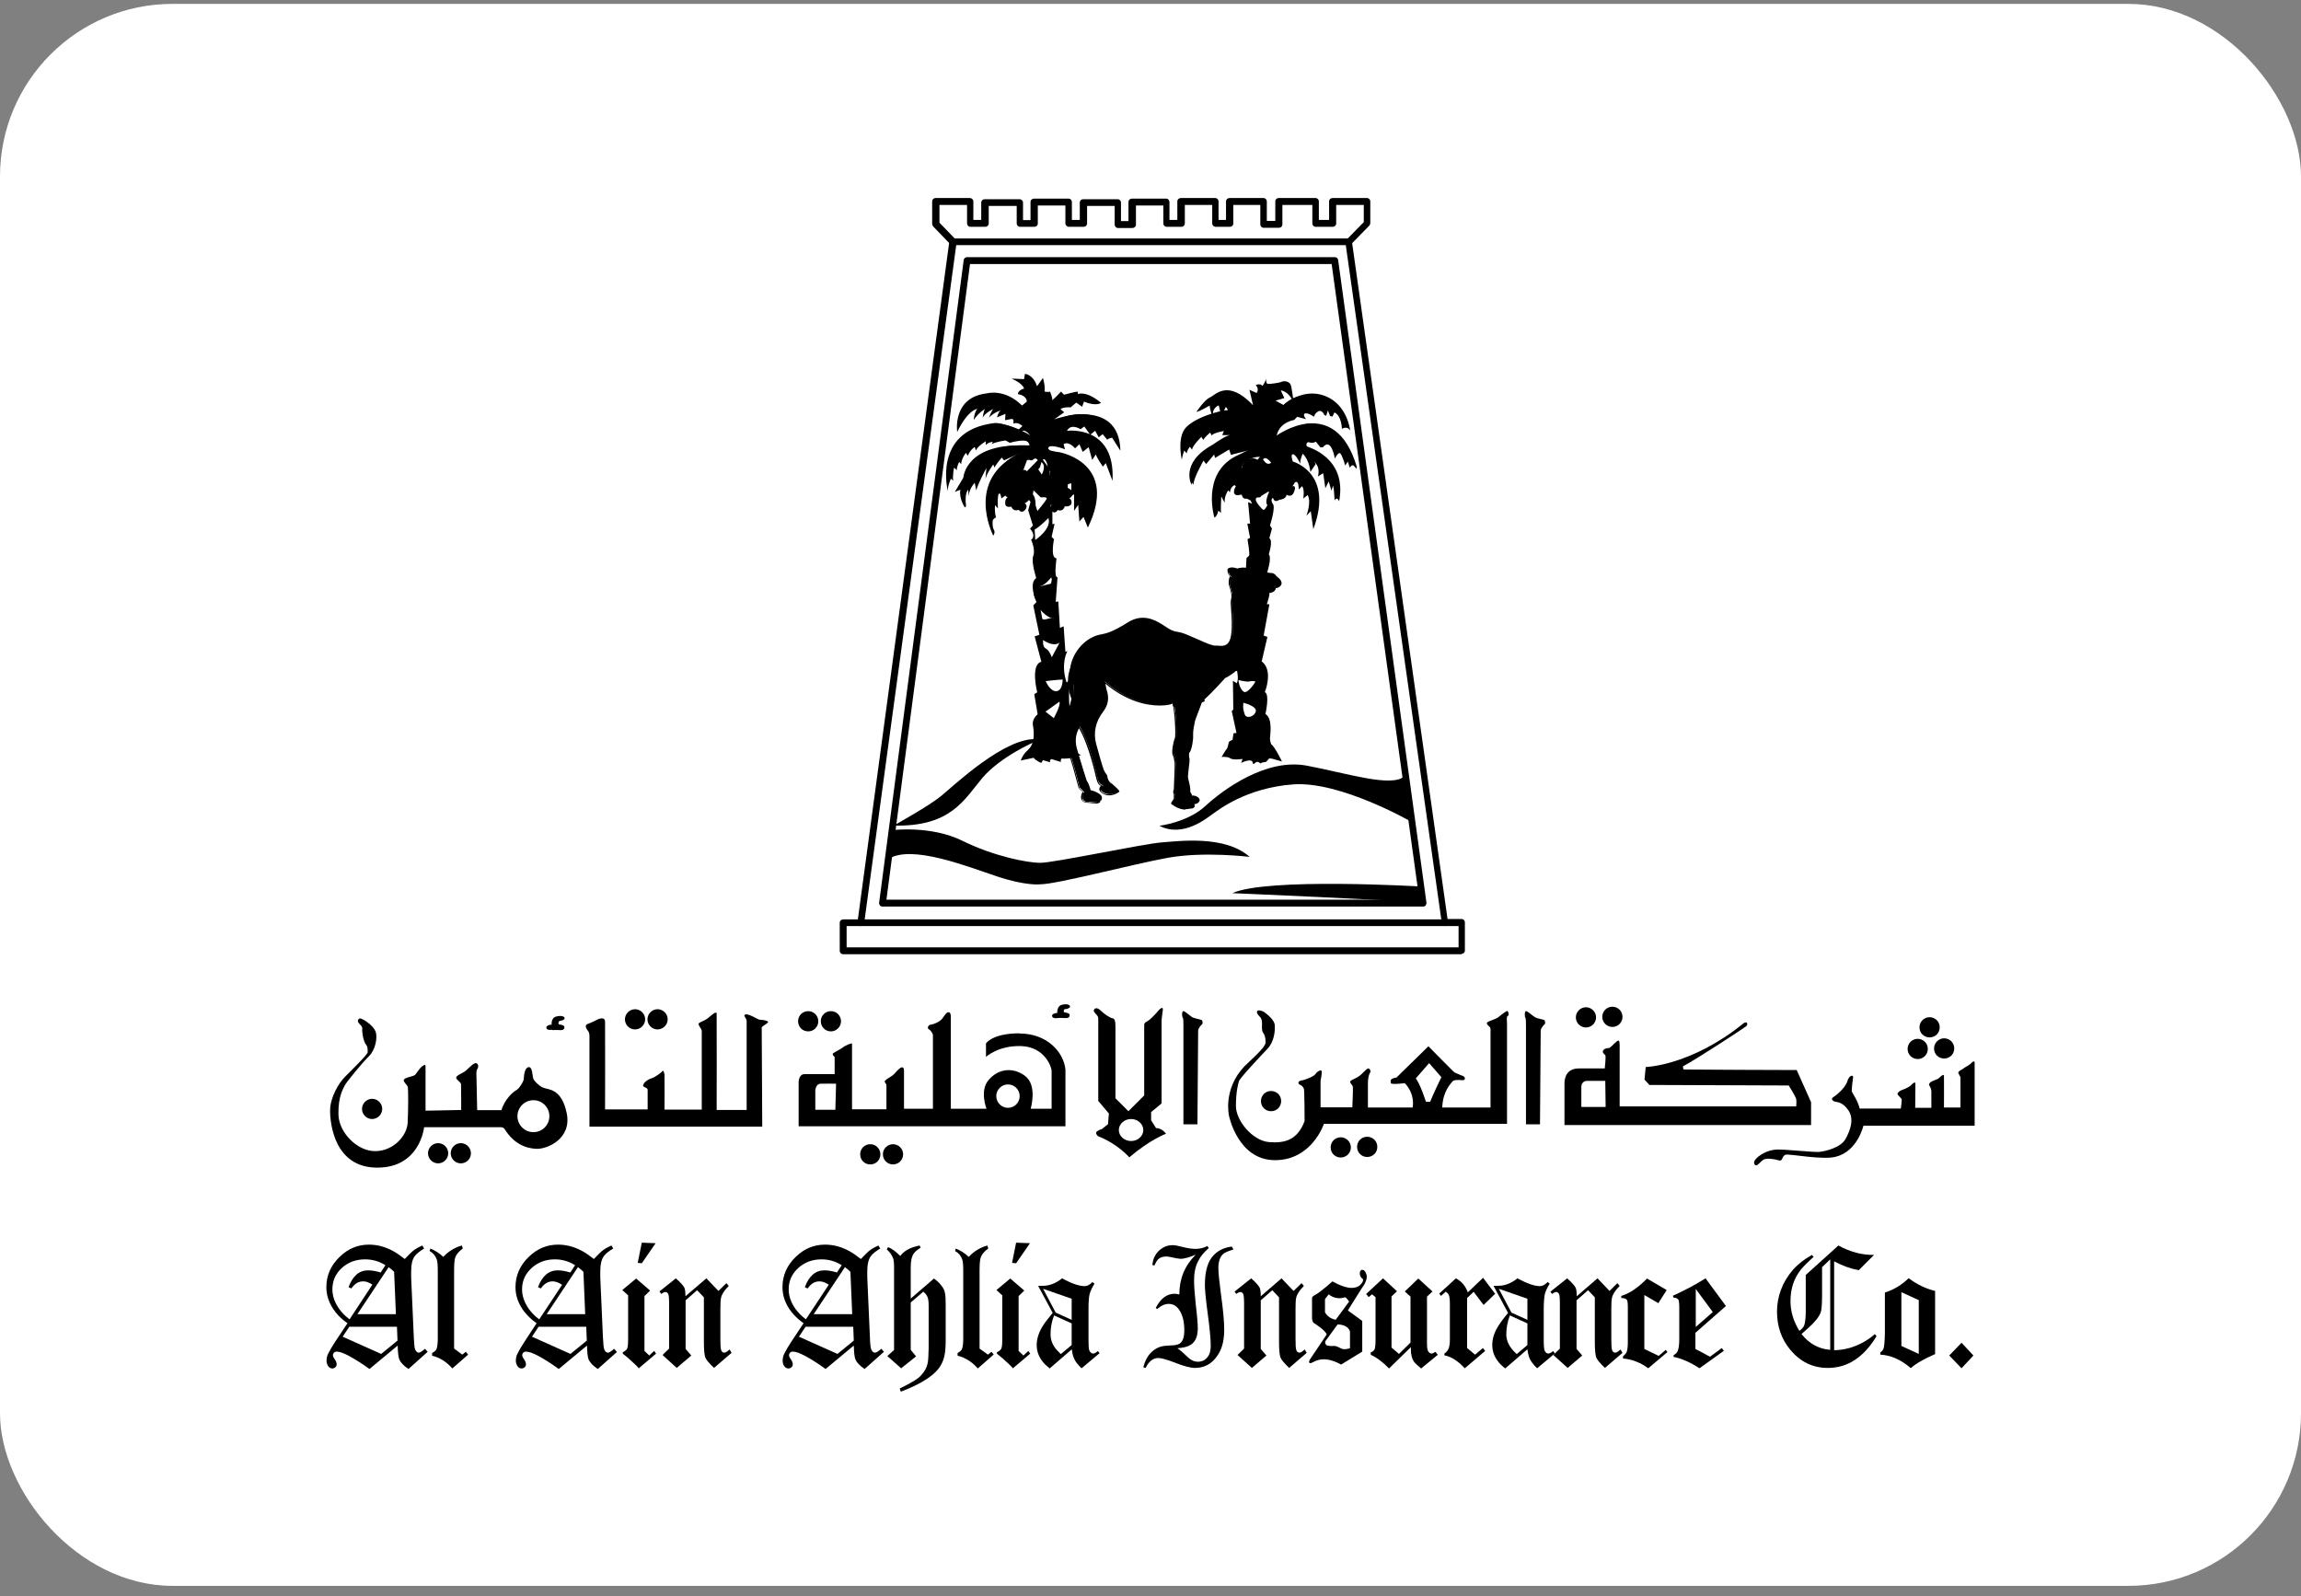 <svg width="160" height="111" viewBox="0 0 160 111" fill="none" xmlns="http://www.w3.org/2000/svg">
<rect x="0" y="0" width="160" height="111" fill="#808080" stroke="none"/>
<rect y="0.27" width="160" height="110" rx="12" fill="white" style="fill:white;fill-opacity:1;"/>
<path d="M66.244 16.812L65.052 15.579V14.003H67.45V15.538H68.464V14.085H70.903V15.538H71.89V14.044H74.288V15.538H75.316V14.085H77.701V15.606H78.701V14.044H81.086V15.538H82.113V14.003H84.512V15.538H85.498V14.003H87.856V15.606H88.924V14.003H91.473V15.538H92.679V14.003H95.064V15.538L93.803 16.84L100.477 64.161H101.656V66.12H58.624V64.161H59.858L66.244 16.812Z" fill="white" style="fill:white;fill-opacity:1;"/>
<path d="M58.87 65.874H101.422V64.394H100.49C100.367 64.394 100.271 64.311 100.257 64.188L93.556 16.881C93.556 16.812 93.57 16.73 93.625 16.675L94.831 15.442V14.25H92.912V15.538C92.912 15.675 92.802 15.771 92.679 15.771H91.487C91.35 15.771 91.254 15.661 91.254 15.538V14.25H89.171V15.606C89.171 15.743 89.061 15.839 88.938 15.839H87.869C87.732 15.839 87.636 15.73 87.636 15.606V14.25H85.758V15.538C85.758 15.675 85.649 15.771 85.525 15.771H84.539C84.402 15.771 84.292 15.661 84.292 15.538V14.25H82.387V15.538C82.387 15.675 82.277 15.771 82.154 15.771H81.126C80.989 15.771 80.893 15.661 80.893 15.538V14.291H78.988V15.62C78.988 15.757 78.879 15.853 78.742 15.853H77.741C77.604 15.853 77.508 15.743 77.508 15.62V14.318H75.59V15.538C75.59 15.675 75.48 15.771 75.357 15.771H74.329C74.192 15.771 74.082 15.661 74.082 15.538V14.291H72.164V15.538C72.164 15.675 72.054 15.771 71.931 15.771H70.93C70.793 15.771 70.697 15.661 70.697 15.538V14.318H68.751V15.538C68.751 15.675 68.642 15.771 68.505 15.771H67.477C67.34 15.771 67.244 15.661 67.244 15.538V14.25H65.325V15.483L66.449 16.648C66.449 16.648 66.531 16.771 66.517 16.854L60.09 64.188C60.077 64.311 59.967 64.394 59.857 64.394H58.87V65.874ZM101.655 66.353H58.638C58.501 66.353 58.391 66.244 58.391 66.12V64.161C58.391 64.024 58.501 63.928 58.638 63.928H59.652L65.997 16.895L64.887 15.743C64.887 15.743 64.818 15.634 64.818 15.579V14.003C64.818 13.866 64.928 13.77 65.051 13.77H67.436C67.573 13.77 67.682 13.88 67.682 14.003V15.291H68.231V14.085C68.231 13.948 68.34 13.852 68.463 13.852H70.889C71.026 13.852 71.136 13.962 71.136 14.085V15.305H71.657V14.044C71.657 13.907 71.766 13.811 71.903 13.811H74.302C74.439 13.811 74.534 13.921 74.534 14.044V15.291H75.083V14.085C75.083 13.948 75.192 13.852 75.316 13.852H77.714C77.851 13.852 77.947 13.962 77.947 14.085V15.373H78.468V14.044C78.468 13.907 78.577 13.811 78.701 13.811H81.085C81.222 13.811 81.318 13.921 81.318 14.044V15.291H81.866V14.003C81.866 13.866 81.976 13.77 82.113 13.77H84.498C84.635 13.77 84.731 13.88 84.731 14.003V15.291H85.251V14.003C85.251 13.866 85.361 13.77 85.498 13.77H87.855C87.992 13.77 88.088 13.88 88.088 14.003V15.36H88.677V14.003C88.677 13.866 88.787 13.77 88.91 13.77H91.473C91.61 13.77 91.706 13.88 91.706 14.003V15.291H92.419V14.003C92.419 13.866 92.528 13.77 92.665 13.77H95.05C95.187 13.77 95.283 13.88 95.283 14.003V15.524C95.283 15.524 95.255 15.648 95.214 15.689L94.022 16.908L100.655 63.9H101.628C101.765 63.9 101.861 64.01 101.861 64.133V66.093C101.861 66.23 101.751 66.326 101.628 66.326" fill="#AEAEBE" style="fill:#AEAEBE;fill:color(display-p3 0.682 0.682 0.745);fill-opacity:1;"/>
<path d="M62.036 57.199L62.132 57.555C62.132 57.555 64.955 56.514 67.025 54.65C69.08 52.786 71.684 51.128 75.192 51.032C75.192 51.032 81.304 46.797 85.991 48.483C90.692 50.169 97.338 50.909 97.338 50.909L92.816 18.128H67.244L62.036 57.213V57.199Z" fill="white" style="fill:white;fill-opacity:1;"/>
<path d="M62.118 57.418C62.118 57.418 64.352 56.706 67.052 54.157C69.752 51.608 72.547 51.347 72.547 51.347L75.055 50.278L76.152 50.018C76.152 50.018 78.399 48.565 78.879 48.401L84.306 47.949C84.306 47.949 85.786 47.949 85.978 48.044L88.006 48.853C88.006 48.853 90.089 49.47 90.665 49.47C91.24 49.47 93.405 49.442 94.625 49.895C95.845 50.347 97.133 50.703 97.297 50.635L98.832 62.763H61.365L62.118 57.418Z" fill="white" style="fill:white;fill-opacity:1;"/>
<path d="M71.424 31.97L71.177 32.627L69.903 34.464L69.629 34.656C69.629 34.656 69.587 34.245 69.464 34.327C69.341 34.409 69.382 35.272 69.395 35.355L69.19 35.122C69.19 35.122 69.135 35.601 69.258 35.971C69.258 35.971 69.025 36.095 69.025 36.218C69.025 36.218 68.984 36.657 69.108 36.835C69.231 37.027 69.067 37.246 69.067 37.246C69.067 37.246 66.997 33.272 71.013 31.476L69.82 32.011L69.656 31.819C69.656 31.819 69.204 32.34 69.162 32.518L69.067 32.299C69.067 32.299 68.518 33.025 68.518 33.409L68.587 32.545C68.587 32.545 67.943 33.737 67.888 34.108L67.778 33.573C67.778 33.573 67.395 33.943 67.354 34.505L67.326 34.053C67.326 34.053 67.052 34.258 67.175 35.204L67.093 35.286C67.093 35.286 66.668 34.683 66.778 34.053L66.394 34.203L66.984 33.217C66.984 33.217 67.134 30.695 71.588 30.997C71.588 30.997 71.643 30.668 71.218 30.64C70.793 30.613 70.218 30.791 70.218 30.791L69.916 30.627C69.916 30.627 69.341 30.695 68.957 30.873L69.039 30.709C69.039 30.709 68.628 30.791 68.546 30.956V30.681C68.546 30.681 67.943 31.052 67.861 31.326L67.778 31.079C67.778 31.079 67.45 31.271 67.299 31.696L67.162 31.49C67.162 31.49 66.86 31.86 66.833 32.271L66.696 32.12C66.696 32.12 66.49 32.518 66.545 32.696L66.34 32.518C66.34 32.518 66.216 33.135 66.285 33.422L66.12 33.285C66.12 33.285 65.86 33.861 65.915 34.176C65.915 34.176 64.791 29.955 69.121 29.421C69.121 29.421 69.779 29.27 71.67 30.325C71.67 30.325 71.273 29.722 70.958 30.037L70.725 29.955L71.095 29.626C71.095 29.626 70.766 29.297 70.464 29.462C70.464 29.462 70.533 29.092 70.341 29.133C70.149 29.174 69.889 29.215 69.889 29.215L69.916 28.777L69.327 29.023C69.327 29.023 69.423 28.626 69.587 28.544C69.587 28.544 69.176 28.626 68.765 29.037C68.765 29.037 68.971 28.503 69.08 28.434C69.08 28.434 68.518 28.681 68.327 29.051C68.327 29.051 68.409 28.516 68.491 28.434C68.491 28.434 68.052 28.681 67.71 29.201C67.71 29.201 67.737 28.667 67.957 28.434C67.957 28.434 67.326 28.461 66.559 30.037C66.559 30.037 66.189 27.625 68.628 27.351C68.628 27.351 69.862 26.995 71.067 28.201L71.396 27.927C71.396 27.927 71.438 27.516 70.78 27.406C70.78 27.406 70.766 27.132 71.204 27.022C71.204 27.022 71.191 26.707 70.341 26.323L71.204 26.365L71.273 25.995C71.273 25.995 71.849 26.036 72.109 26.858L72.52 26.282C72.52 26.282 72.698 26.844 72.63 27.228C72.63 27.228 72.931 27.283 73.013 27.228C73.013 27.228 73.205 27.68 73.164 27.804C73.123 27.927 73.781 27.228 73.781 27.228L73.986 27.447C73.986 27.447 74.74 27.242 74.932 27.228L74.959 27.406C74.959 27.406 75.48 27.118 76.563 28.009C76.563 28.009 76.261 28.283 75.371 27.927L75.247 28.283L74.836 27.995L74.452 28.324C74.452 28.324 73.959 28.283 73.74 28.448L74 28.667L73.301 29.16C73.301 29.16 77.824 27.529 77.906 31.339L77.33 30.435C77.33 30.435 77.043 30.476 77.001 30.586L76.672 30.188L76.398 30.407L76.152 29.955L75.809 30.229L75.398 29.654L75.138 29.846C75.138 29.846 74.48 29.407 74.192 29.955C74.192 29.955 77.577 29.517 77.358 33.436L76.892 32.203L76.686 32.449C76.686 32.449 76.193 31.723 76.207 31.586L75.946 31.983L75.7 31.093L75.288 31.422L75.055 30.887L74.754 31.175C74.754 31.175 74.315 30.64 73.959 30.887L74.055 31.243C74.055 31.243 73.027 30.846 72.904 31.12C72.781 31.394 73.534 31.408 73.699 31.449C73.863 31.49 77.782 32.271 75.645 36.684L75.343 35.944L75.055 36.259L74.973 35.108L74.685 35.519V34.368L74.493 34.491V33.6L74.11 33.724L72.863 32.627C72.863 32.627 72.876 32.093 72.575 31.887C72.273 31.682 71.465 31.983 71.465 31.983" fill="#AEAEBE" style="fill:#AEAEBE;fill:color(display-p3 0.682 0.682 0.745);fill-opacity:1;"/>
<path d="M71.589 36.807L71.822 36.533L71.493 35.478L71.657 34.903L71.493 34.683L71.411 32.765L72.164 31.997C72.164 31.997 72.027 31.792 71.876 31.929C71.726 32.079 71.575 31.97 71.575 31.97C71.575 31.97 71.205 31.942 71.123 31.97C71.041 31.997 69.684 32.532 68.738 33.847C68.738 33.847 69.286 32.038 71.328 31.339C71.328 31.339 68.985 31.175 68.026 32.162C68.026 32.162 68.218 30.846 71.616 30.969C71.616 30.969 71.411 30.079 68.766 29.53C68.766 29.53 69.684 29.092 71.767 30.339C71.767 30.339 71.931 30.106 71.767 29.942C71.603 29.777 71.411 28.681 69.259 27.694C69.259 27.694 70.575 27.365 71.972 29.092C71.972 29.092 72.041 27.653 71.849 27.502C71.849 27.502 72.233 27.612 72.274 29.106C72.274 29.106 72.987 27.886 73.836 27.763C73.836 27.763 72.63 28.612 72.671 29.681C72.671 29.681 74.439 28.201 76.468 29.064C76.468 29.064 74.234 28.571 72.932 30.202C72.932 30.202 74.247 29.914 74.987 30.312C74.987 30.312 73.055 30.394 72.808 31.093C72.808 31.093 72.918 31.367 73.165 31.381C73.411 31.408 75.015 31.956 75.193 33.107C75.193 33.107 73.946 31.422 72.507 31.956L73 32.641L72.945 34.82L73.055 35.149L73.178 35.56V36.451L73.329 36.424L73.124 37.328L73.288 37.493C73.288 37.493 73.041 38.726 73.411 38.808L73.466 38.836C73.466 38.836 73.261 40.179 73.535 40.138L73.411 41.851L73.59 41.823L73.699 43.66L73.96 43.55L74.083 45.318L74.22 45.277C74.22 45.277 73.727 46.14 74.165 47.456L74.371 47.291C74.371 47.291 74.247 49.333 74.467 49.388C74.467 49.388 74.097 52.129 75.166 52.499L74.508 52.704C74.508 52.704 73.973 52.787 73.836 52.732C73.836 52.732 73.686 52.91 73.795 52.992L73.137 52.787C73.137 52.787 72.945 52.8 73.028 53.006L72.521 52.855L72.411 53.047C72.411 53.047 72.068 52.937 71.876 52.691L70.972 52.883C70.972 52.883 71.095 52.554 71.301 52.321C71.507 52.101 72.041 51.827 71.835 50.484C71.835 50.484 71.685 50.073 72.151 49.662L71.918 48.264L72.123 48.141C72.123 48.141 71.63 46.209 72.411 46.017L71.945 44.249L72.274 44.139L71.849 42.097L72.068 41.864C72.068 41.864 71.493 40.562 72.055 40.192C72.055 40.192 71.685 39.082 71.849 38.644C72.014 38.205 71.698 37.534 71.698 37.534C71.698 37.534 72.096 37.301 71.616 36.753" fill="#AEAEBE" style="fill:#AEAEBE;fill:color(display-p3 0.682 0.682 0.745);fill-opacity:1;"/>
<path d="M71.574 34.737C71.574 34.737 71.368 34.984 71.245 34.984C71.245 34.984 71.437 35.094 71.368 35.299C71.313 35.491 71.039 35.738 70.834 35.45C70.834 35.45 70.464 35.614 70.327 35.231C70.327 35.231 69.929 35.327 69.902 35.053C69.861 34.669 70.066 34.587 70.066 34.587C70.066 34.587 69.778 34.45 69.833 34.217C69.888 33.97 70.053 33.956 70.176 33.874C70.176 33.874 70.149 33.545 70.45 33.394C70.45 33.394 70.272 32.846 70.902 32.75C70.902 32.75 71.355 32.504 71.451 32.874V33.024L71.779 32.969L71.752 33.901C71.752 33.901 71.957 34.573 71.574 34.751" fill="#AEAEBE" style="fill:#AEAEBE;fill:color(display-p3 0.682 0.682 0.745);fill-opacity:1;"/>
<path d="M72.862 34.792C72.862 34.792 72.821 35.313 73.122 35.08C73.122 35.08 73.054 35.203 73.081 35.395C73.109 35.601 73.355 35.765 73.547 35.464C73.547 35.464 73.917 35.628 74.041 35.203C74.246 35.245 74.493 35.162 74.507 34.984C74.534 34.71 74.342 34.642 74.342 34.642C74.342 34.642 74.575 34.587 74.561 34.313C74.534 34.025 74.37 33.998 74.233 33.915C74.233 33.915 74.37 33.463 73.931 33.408C73.931 33.408 74.164 32.874 73.534 32.778C73.534 32.778 73.081 32.531 72.985 32.901V33.052L72.656 32.983L72.684 33.929C72.684 33.929 72.478 34.6 72.862 34.779" fill="#AEAEBE" style="fill:#AEAEBE;fill:color(display-p3 0.682 0.682 0.745);fill-opacity:1;"/>
<path d="M87.512 31.75C87.512 31.75 86.594 31.901 86.443 32.257L85.868 33.724C85.868 33.724 85.566 33.806 85.525 34.231L85.402 34.094C85.402 34.094 85.127 34.464 85.155 34.957L84.922 34.518C84.922 34.518 84.867 35.505 84.908 35.67L84.716 35.505C84.716 35.505 84.634 35.93 84.442 35.985C84.442 35.985 83.524 32.997 85.895 31.736C86.484 31.476 86.662 31.298 87.375 31.175L85.593 31.627L85.47 31.257L84.483 31.846L84.429 31.599L83.867 32.271L83.689 32.024C83.689 32.024 82.921 33.367 83.003 33.696L82.88 33.559L82.853 33.71C82.853 33.71 82.017 32.202 84.291 30.942C84.826 30.572 85.319 30.27 85.539 30.256H84.99L85.1 29.969C85.1 29.969 84.374 30.092 84.25 30.284L84.154 30.078C84.154 30.078 83.702 30.434 83.702 30.585C83.702 30.585 83.552 30.489 83.552 30.366C83.552 30.366 82.894 30.996 82.894 31.27L82.729 31.065C82.729 31.065 82.496 31.394 82.524 31.531L82.346 31.325C82.346 31.325 82.154 31.873 82.181 31.997C82.181 31.997 81.852 30.613 82.359 29.859C82.88 29.105 84.757 28.516 85.456 28.516L85.237 28.297L85.086 28.612L84.853 28.639L84.744 28.187C84.744 28.187 84.346 28.324 84.333 28.776L84.25 28.804C84.25 28.804 84.113 28.365 84.113 28.201C84.113 28.201 83.332 28.653 83.195 28.639C83.195 28.639 83.743 27.803 84.127 27.639C84.511 27.474 85.36 26.323 87.128 28.173L86.882 27.104L87.375 27.324C87.375 27.324 87.594 27.077 87.32 26.776C87.32 26.776 87.608 26.625 87.786 26.83C87.786 26.83 88.005 26.556 88.033 26.323C88.033 26.323 88.019 26.68 88.156 26.693C88.307 26.707 88.965 26.625 89.129 26.543C89.294 26.46 89.664 26.529 89.746 26.748C89.828 26.967 89.924 27.776 89.924 27.776L89.855 27.803C89.855 27.803 89.595 27.228 89.061 27.145L89.307 27.68L88.691 27.858L89.252 28.16C89.252 28.16 90.554 26.926 92.13 27.529C93.706 28.132 93.885 29.941 93.885 29.941C93.885 29.941 93.72 29.585 93.309 29.818C93.309 29.818 93.295 28.9 92.788 28.68L92.651 28.968L92.487 28.927L92.336 28.543L92.213 28.913L92.089 28.858C92.089 28.858 91.925 28.447 91.651 28.612C91.377 28.776 91.377 28.982 91.377 28.982C91.377 28.982 90.952 28.68 90.746 28.749C90.541 28.817 90.815 29.146 90.815 29.146L90.198 28.982L89.993 29.201C89.993 29.201 88.978 29.338 88.773 30.284C88.773 30.284 92.816 27.337 94.337 32.435V32.6L94.118 32.367C94.118 32.367 93.967 32.312 93.926 32.435L93.857 32.518L93.72 32.093L93.542 32.367C93.542 32.367 93.323 31.613 93.186 31.517C93.049 31.421 92.816 31.887 92.816 31.887C92.816 31.887 92.583 30.366 91.98 31.106H91.815L91.5 30.709C91.5 30.709 91.308 30.846 91.061 30.763C90.829 30.681 90.801 30.969 90.883 31.038C90.966 31.106 93.693 31.805 93.117 34.861C93.117 34.861 92.98 34.477 92.802 34.792L92.747 34.011L92.692 33.765L92.583 34.121L92.391 33.477L92.158 33.943L92.007 32.901L91.637 33.134C91.637 33.134 91.802 32.655 91.541 32.285C91.267 31.915 91.486 32.271 91.486 32.271C91.486 32.271 91.144 32.764 91.116 32.819C91.116 32.819 91.061 31.997 90.582 31.545C90.582 31.545 90.349 32.079 90.431 32.271C90.431 32.271 90.116 31.586 89.91 31.586C89.705 31.586 89.897 32.093 89.897 32.093C89.897 32.093 92.788 32.874 91.322 36.793L91.144 35.546L90.842 35.861C90.842 35.861 91.212 34.875 90.924 34.422L90.623 34.669C90.623 34.669 90.733 34.039 90.541 33.806L90.308 34.039C90.308 34.039 90.321 33.436 90.102 33.518C89.883 33.6 89.801 33.792 89.801 33.792L88.321 32.093C88.321 32.093 88.019 31.654 87.416 31.791" fill="#AEAEBE" style="fill:#AEAEBE;fill:color(display-p3 0.682 0.682 0.745);fill-opacity:1;"/>
<path d="M87.636 31.723C87.636 31.723 85.95 31.27 85.238 33.573C85.238 33.573 85.416 31.257 87.54 31.229C87.54 31.229 86.362 29.955 84.662 30.914C84.662 30.914 85.457 30.174 86.965 30.407C86.965 30.407 85.635 29.05 85.567 29.009C85.567 29.009 85.06 28.762 84.196 29.366C84.196 29.366 84.84 28.804 85.457 28.694C85.457 28.694 85.142 28.077 85.306 27.913C85.457 27.762 86.375 28.091 87.129 29.27C87.129 29.27 85.992 28.776 85.69 28.776C85.69 28.776 85.621 28.927 85.8 28.995C85.978 29.064 87.225 29.681 87.526 30.106C87.526 30.106 87.705 29.79 87.705 29.64C87.705 29.489 87.526 27.817 88.568 26.967C88.568 26.967 87.732 28.927 88.143 29.557C88.143 29.557 89.281 27.598 90.404 27.57C90.404 27.57 88.472 28.639 88.431 30.517C88.431 30.517 90.898 29.023 91.651 29.557C91.651 29.557 89.705 29.667 88.719 30.914C88.719 30.914 91.364 30.763 92.446 32.476C92.446 32.476 90.829 30.338 88.527 31.627C88.527 31.627 91.364 32.709 91.405 34.628C91.405 34.628 91.24 32.723 88.417 32.038C88.417 32.038 88.047 31.64 87.759 31.997L87.43 32.271L87.376 32.065L87.65 31.709L87.636 31.723Z" fill="#AEAEBE" style="fill:#AEAEBE;fill:color(display-p3 0.682 0.682 0.745);fill-opacity:1;"/>
<path d="M62.119 57.418C62.119 57.418 64.544 56.075 65.408 55.376C66.271 54.677 69.903 51.197 72.136 51.402C72.136 51.402 72.109 51.539 71.999 51.566C71.903 51.594 69.574 52.608 68.299 54.102C67.038 55.609 66.107 57.514 62.105 57.404" fill="#AEAEBE" style="fill:#AEAEBE;fill:color(display-p3 0.682 0.682 0.745);fill-opacity:1;"/>
<path d="M62.092 57.72C62.092 57.72 64.75 57.391 66.915 58.46C69.081 59.529 71.41 59.995 72.342 59.995C73.274 59.995 79.427 58.693 80.702 58.583C81.963 58.487 85.169 58.048 86.896 59.583C86.896 59.583 83.703 59.186 81.168 59.652C78.633 60.118 73.48 61.488 72.342 61.488C72.342 61.488 71.369 61.625 69.286 60.926C67.203 60.227 63.393 58.72 61.79 59.72L62.092 57.72Z" fill="#AEAEBE" style="fill:#AEAEBE;fill:color(display-p3 0.682 0.682 0.745);fill-opacity:1;"/>
<path d="M80.619 57.419C80.619 57.419 82.579 57.186 83.812 56.048C85.045 54.911 88.033 52.704 90.87 53.239C93.693 53.773 96.763 54.774 97.653 53.979L98.092 57.117C98.092 57.117 93.199 54.308 89.938 54.541C86.676 54.774 84.744 56.309 84.347 56.583C83.949 56.857 82.277 58.282 80.619 57.419Z" fill="#AEAEBE" style="fill:#AEAEBE;fill:color(display-p3 0.682 0.682 0.745);fill-opacity:1;"/>
<path d="M98.736 61.639C98.736 61.639 88.088 61.008 85.69 62.105C85.69 62.105 97.612 62.612 98.832 62.776L98.736 61.639Z" fill="#AEAEBE" style="fill:#AEAEBE;fill:color(display-p3 0.682 0.682 0.745);fill-opacity:1;"/>
<path d="M84.936 52.635C84.936 52.635 85.375 52.594 85.553 52.731C85.731 52.868 86.402 52.772 86.402 52.772L86.306 53.046C86.306 53.046 87.019 52.69 87.101 53.005C87.101 53.005 87.101 53.225 87.279 53.046C87.458 52.868 87.636 53.087 87.636 53.087C87.636 53.087 87.773 52.992 87.951 52.992C88.129 52.992 88.17 52.731 88.307 52.731C88.444 52.731 88.965 52.909 89.143 52.95C89.143 52.95 88.65 51.923 88.389 51.745C88.389 51.745 88.307 51.525 88.307 51.347C88.307 51.169 88.527 49.963 87.992 49.648C87.992 49.648 88.307 48.264 87.951 48.127C87.951 48.127 88.568 46.619 87.732 45.989L88.129 44.289L87.869 44.193L88.266 42.014H88.088C88.088 42.014 88.403 41.165 88.225 40.987L88.129 39.74C88.129 39.74 88.444 38.808 88.225 38.534C88.225 38.534 88.54 37.602 88.266 37.423L88.444 36.752L88.307 36.533C88.307 36.533 88.746 35.203 88.485 35.012C88.485 35.012 88.307 34.696 88.527 34.614C88.527 34.614 88.568 35.012 88.965 34.751C88.965 34.751 89.458 34.71 89.458 34.395C89.458 34.395 89.815 34.669 89.993 34.176C90.171 33.682 89.856 33.819 89.856 33.819C89.856 33.819 90.349 33.326 89.774 33.025C89.774 33.025 89.596 32.449 89.458 32.449C89.458 32.449 89.417 31.997 88.924 31.914C88.924 31.914 88.705 31.736 88.568 31.777C88.431 31.819 88.389 32.175 88.389 32.175C88.389 32.175 88.252 32.312 88.074 32.216C87.896 32.12 87.718 31.764 87.718 31.764L87.444 31.983C87.444 31.983 87.348 31.887 87.17 31.873C86.978 31.873 86.43 31.86 86.361 32.517C86.361 32.517 86.046 32.668 86.073 33.011C86.073 33.011 85.786 33.148 85.758 33.449C85.758 33.449 85.758 33.723 85.936 33.806C85.936 33.806 85.58 34.381 86.032 34.436L86.348 34.395C86.348 34.395 86.389 34.751 86.704 34.669L86.964 34.806L87.06 35.025L86.786 34.916L86.923 36.409H86.731L86.923 37.396L86.745 37.492C86.745 37.492 86.923 38.52 86.855 38.643L86.677 38.794L86.635 39.548L86.019 46.66C86.019 46.66 86.156 47.263 85.991 47.51L85.731 47.332L85.758 49.333L85.649 49.442L85.978 50.963L85.772 50.991L85.704 51.443C85.704 51.443 85.457 51.539 85.443 51.621C85.416 51.703 85.375 52.005 85.292 52.087C85.21 52.169 84.936 52.649 84.936 52.649" fill="#AEAEBE" style="fill:#AEAEBE;fill:color(display-p3 0.682 0.682 0.745);fill-opacity:1;"/>
<path d="M87.349 51.101L86.691 51.43C86.691 51.43 86.828 51.923 87.088 51.759C87.349 51.594 87.486 51.361 87.486 51.361L87.349 51.101Z" fill="#AEAEBE" style="fill:#AEAEBE;fill:color(display-p3 0.682 0.682 0.745);fill-opacity:1;"/>
<path d="M88.156 51.374L88.526 52.142C88.526 52.142 87.964 52.334 87.8 52.211C87.8 52.211 87.731 52.978 87.128 52.608L88.156 51.374Z" fill="#AEAEBE" style="fill:#AEAEBE;fill:color(display-p3 0.682 0.682 0.745);fill-opacity:1;"/>
<path d="M86.552 49.661V50.73L87.087 50.497L87.183 50.538L87.854 49.442L87.32 49.469C87.32 49.469 87.046 50.169 86.552 49.675" fill="#AEAEBE" style="fill:#AEAEBE;fill:color(display-p3 0.682 0.682 0.745);fill-opacity:1;"/>
<path d="M86.69 48.894L87.128 49.1L87.43 48.236C87.43 48.236 88.033 47.77 87.758 47.606C87.758 47.606 87.457 47.839 87.361 47.647C87.265 47.441 87.457 46.976 87.457 46.976L86.827 47.277C86.827 47.277 86.731 47.441 86.525 47.14C86.333 46.839 86.224 46.907 86.224 46.907L86.292 47.277C86.292 47.277 86.251 48.511 86.854 48.086C86.854 48.086 87.06 48.483 86.69 48.922" fill="#AEAEBE" style="fill:#AEAEBE;fill:color(display-p3 0.682 0.682 0.745);fill-opacity:1;"/>
<path d="M86.854 45.783L87.389 46.427L87.69 46.29C87.69 46.29 87.32 45.961 87.951 44.357L87.279 44.686C87.279 44.686 86.95 45.755 86.841 45.783" fill="#AEAEBE" style="fill:#AEAEBE;fill:color(display-p3 0.682 0.682 0.745);fill-opacity:1;"/>
<path d="M86.116 47.291C86.116 47.291 86.719 47.428 86.842 47.387C86.979 47.36 87.308 47.319 87.281 47.414C87.253 47.51 86.746 48.223 86.513 48.113C86.28 48.017 86.116 47.51 86.116 47.277" fill="white" style="fill:white;fill-opacity:1;"/>
<path d="M86.457 48.866C86.457 48.866 87.417 49.099 87.321 49.469C87.225 49.839 86.663 50.004 86.553 49.675C86.457 49.346 86.416 49.277 86.457 48.866Z" fill="white" style="fill:white;fill-opacity:1;"/>
<path d="M87.321 42.754L87.718 42.356C87.718 42.356 87.691 43.055 87.416 43.22L87.321 42.754Z" fill="#AEAEBE" style="fill:#AEAEBE;fill:color(display-p3 0.682 0.682 0.745);fill-opacity:1;"/>
<path d="M86.95 38.602L87.183 38.876C87.183 38.876 87.951 38.369 88.019 38.136C88.019 38.136 87.828 39.602 87.923 39.712C87.923 39.712 87.225 39.739 86.964 38.616" fill="#AEAEBE" style="fill:#AEAEBE;fill:color(display-p3 0.682 0.682 0.745);fill-opacity:1;"/>
<path d="M87.156 35.957C87.156 35.957 87.882 36.766 88.115 36.725L88.088 37.561L87.293 36.821L87.156 35.957Z" fill="#AEAEBE" style="fill:#AEAEBE;fill:color(display-p3 0.682 0.682 0.745);fill-opacity:1;"/>
<path d="M87.689 34.491L88.293 34.121C88.293 34.121 87.895 34.861 88.128 35.121C88.128 35.121 87.964 35.492 87.827 35.45C87.827 35.45 87.032 34.71 87.429 34.587C87.429 34.587 87.662 34.628 87.689 34.491Z" fill="white" style="fill:white;fill-opacity:1;"/>
<path d="M88.156 32.367C88.156 32.367 88.54 32.202 88.553 32.627C88.553 33.052 88.238 32.778 88.169 32.696C88.169 32.696 87.991 32.559 88.169 32.367" fill="#AEAEBE" style="fill:#AEAEBE;fill:color(display-p3 0.682 0.682 0.745);fill-opacity:1;"/>
<path d="M88.622 31.983C88.622 31.983 88.265 32.298 88.731 32.573C88.731 32.573 88.8 32.49 88.841 32.477C88.841 32.477 88.772 32.257 88.882 32.093C88.882 32.093 88.786 31.874 88.622 31.983Z" fill="#AEAEBE" style="fill:#AEAEBE;fill:color(display-p3 0.682 0.682 0.745);fill-opacity:1;"/>
<path d="M88.951 32.107C88.951 32.107 88.76 32.395 88.993 32.573C89.226 32.737 89.404 32.518 89.363 32.367C89.335 32.217 89.13 32.025 88.951 32.107Z" fill="#AEAEBE" style="fill:#AEAEBE;fill:color(display-p3 0.682 0.682 0.745);fill-opacity:1;"/>
<path d="M88.759 32.627C88.759 32.627 88.554 32.722 88.608 32.86C88.663 33.01 88.773 33.271 89.033 32.901C89.033 32.901 89.074 32.503 88.759 32.613" fill="#AEAEBE" style="fill:#AEAEBE;fill:color(display-p3 0.682 0.682 0.745);fill-opacity:1;"/>
<path d="M89.24 32.683C89.24 32.683 89.116 32.902 89.158 32.943C89.199 32.984 89.349 33.204 89.432 33.204C89.514 33.204 89.678 33.108 89.665 32.847C89.665 32.601 89.254 32.683 89.254 32.683" fill="#AEAEBE" style="fill:#AEAEBE;fill:color(display-p3 0.682 0.682 0.745);fill-opacity:1;"/>
<path d="M88.267 32.846C88.267 32.846 88.295 32.942 88.528 32.901C88.528 32.901 88.582 33.093 88.637 33.079C88.637 33.079 88.473 33.353 88.363 33.298C88.24 33.243 88.075 33.038 88.267 32.846Z" fill="#AEAEBE" style="fill:#AEAEBE;fill:color(display-p3 0.682 0.682 0.745);fill-opacity:1;"/>
<path d="M89.499 33.23C89.499 33.23 89.294 33.477 89.554 33.723C89.554 33.723 89.787 33.901 89.91 33.627C90.048 33.353 89.65 33.107 89.499 33.23Z" fill="#AEAEBE" style="fill:#AEAEBE;fill:color(display-p3 0.682 0.682 0.745);fill-opacity:1;"/>
<path d="M88.608 33.806C88.608 33.806 88.429 34.066 88.717 34.285C88.717 34.285 88.964 34.436 89.06 34.148C89.156 33.861 88.745 33.669 88.608 33.819" fill="#AEAEBE" style="fill:#AEAEBE;fill:color(display-p3 0.682 0.682 0.745);fill-opacity:1;"/>
<path d="M89.171 33.572C89.171 33.572 88.911 33.778 89.076 33.901C89.24 34.025 89.281 34.066 89.473 33.888C89.473 33.888 89.336 33.696 89.404 33.6C89.404 33.6 89.267 33.518 89.185 33.586" fill="#AEAEBE" style="fill:#AEAEBE;fill:color(display-p3 0.682 0.682 0.745);fill-opacity:1;"/>
<path d="M88.307 33.805C88.307 33.805 88.061 34.052 88.211 34.189C88.362 34.326 88.403 34.395 88.568 34.175C88.568 34.175 88.444 33.956 88.499 33.833C88.499 33.833 88.376 33.737 88.294 33.819" fill="#AEAEBE" style="fill:#AEAEBE;fill:color(display-p3 0.682 0.682 0.745);fill-opacity:1;"/>
<path d="M89.486 33.915C89.486 33.915 89.198 34.107 89.486 34.299C89.787 34.491 90.048 34.094 89.787 33.929C89.637 33.833 89.527 33.874 89.472 33.915" fill="#AEAEBE" style="fill:#AEAEBE;fill:color(display-p3 0.682 0.682 0.745);fill-opacity:1;"/>
<path d="M89.157 34.189C89.157 34.189 88.869 34.285 88.979 34.573C89.143 34.669 89.417 34.696 89.404 34.34C89.404 34.189 89.157 34.189 89.157 34.189Z" fill="#AEAEBE" style="fill:#AEAEBE;fill:color(display-p3 0.682 0.682 0.745);fill-opacity:1;"/>
<path d="M88.636 34.272C88.636 34.272 88.801 34.381 88.869 34.367C88.869 34.367 89.006 34.696 88.869 34.751C88.732 34.792 88.54 34.724 88.54 34.559C88.54 34.395 88.554 34.299 88.623 34.272" fill="#AEAEBE" style="fill:#AEAEBE;fill:color(display-p3 0.682 0.682 0.745);fill-opacity:1;"/>
<path d="M88.197 33.299C88.197 33.299 88.375 33.422 88.416 33.45C88.457 33.477 88.334 33.751 88.252 33.737C88.17 33.724 87.937 33.491 88.211 33.299" fill="#AEAEBE" style="fill:#AEAEBE;fill:color(display-p3 0.682 0.682 0.745);fill-opacity:1;"/>
<path d="M87.251 34.148C87.251 34.148 87.416 34.011 87.443 33.97C87.484 33.929 87.717 34.121 87.676 34.203C87.649 34.285 87.361 34.45 87.238 34.148" fill="#AEAEBE" style="fill:#AEAEBE;fill:color(display-p3 0.682 0.682 0.745);fill-opacity:1;"/>
<path d="M87.581 33.285C87.581 33.285 87.882 33.491 87.567 33.724C87.567 33.724 87.307 33.532 87.293 33.477C87.293 33.477 87.444 33.327 87.581 33.285Z" fill="#AEAEBE" style="fill:#AEAEBE;fill:color(display-p3 0.682 0.682 0.745);fill-opacity:1;"/>
<path d="M87.306 32.887C87.306 32.887 87.183 33.148 87.334 33.23C87.485 33.312 87.704 33.038 87.704 32.983C87.704 32.928 87.649 32.819 87.649 32.819C87.649 32.819 87.416 32.928 87.306 32.887Z" fill="#AEAEBE" style="fill:#AEAEBE;fill:color(display-p3 0.682 0.682 0.745);fill-opacity:1;"/>
<path d="M87.28 32.558C87.28 32.558 87.184 32.819 87.376 32.832C87.567 32.846 87.732 32.503 87.65 32.366C87.567 32.229 87.307 32.366 87.28 32.544" fill="#AEAEBE" style="fill:#AEAEBE;fill:color(display-p3 0.682 0.682 0.745);fill-opacity:1;"/>
<path d="M87.006 32.038C87.006 32.038 87.156 32.285 87.047 32.518C87.047 32.518 87.293 32.545 87.348 32.34C87.389 32.134 87.293 31.86 87.006 32.038Z" fill="#AEAEBE" style="fill:#AEAEBE;fill:color(display-p3 0.682 0.682 0.745);fill-opacity:1;"/>
<path d="M87.006 32.558C87.006 32.558 87.294 32.668 87.225 32.873C87.157 33.079 86.869 33.134 86.814 32.942C86.76 32.75 86.787 32.613 87.006 32.558Z" fill="#AEAEBE" style="fill:#AEAEBE;fill:color(display-p3 0.682 0.682 0.745);fill-opacity:1;"/>
<path d="M86.882 32.065C86.882 32.065 87.197 32.476 86.69 32.641C86.69 32.641 86.526 32.641 86.498 32.531C86.471 32.435 86.43 32.093 86.882 32.051" fill="#AEAEBE" style="fill:#AEAEBE;fill:color(display-p3 0.682 0.682 0.745);fill-opacity:1;"/>
<path d="M86.675 32.778C86.675 32.778 86.703 33.039 86.552 33.148C86.401 33.258 86.182 33.052 86.209 32.902C86.237 32.751 86.442 32.545 86.675 32.778Z" fill="#AEAEBE" style="fill:#AEAEBE;fill:color(display-p3 0.682 0.682 0.745);fill-opacity:1;"/>
<path d="M86.32 33.285C86.32 33.285 86.347 33.545 86.197 33.655C86.032 33.764 85.813 33.559 85.854 33.408C85.895 33.257 86.087 33.052 86.32 33.285Z" fill="#AEAEBE" style="fill:#AEAEBE;fill:color(display-p3 0.682 0.682 0.745);fill-opacity:1;"/>
<path d="M89.28 33.148C89.28 33.148 89.308 33.409 89.157 33.518C89.006 33.628 88.773 33.422 88.814 33.272C88.855 33.121 89.047 32.915 89.28 33.148Z" fill="#AEAEBE" style="fill:#AEAEBE;fill:color(display-p3 0.682 0.682 0.745);fill-opacity:1;"/>
<path d="M86.744 33.065C86.744 33.065 86.484 33.298 86.374 33.312C86.374 33.312 86.457 33.545 86.566 33.504C86.676 33.477 86.881 33.312 86.731 33.065" fill="#AEAEBE" style="fill:#AEAEBE;fill:color(display-p3 0.682 0.682 0.745);fill-opacity:1;"/>
<path d="M89.02 33.627C89.02 33.627 88.677 33.449 88.705 33.161C88.705 33.161 88.527 33.285 88.486 33.422C88.444 33.559 88.705 33.874 89.02 33.627Z" fill="#AEAEBE" style="fill:#AEAEBE;fill:color(display-p3 0.682 0.682 0.745);fill-opacity:1;"/>
<path d="M72.712 33.188C72.712 33.188 73.095 33.024 73.109 33.449C73.109 33.874 72.794 33.6 72.725 33.517C72.725 33.517 72.547 33.38 72.725 33.188" fill="#AEAEBE" style="fill:#AEAEBE;fill:color(display-p3 0.682 0.682 0.745);fill-opacity:1;"/>
<path d="M73.178 32.792C73.178 32.792 72.821 33.107 73.287 33.381C73.287 33.381 73.356 33.299 73.397 33.285C73.397 33.285 73.328 33.066 73.438 32.901C73.438 32.901 73.342 32.682 73.178 32.792Z" fill="#AEAEBE" style="fill:#AEAEBE;fill:color(display-p3 0.682 0.682 0.745);fill-opacity:1;"/>
<path d="M73.493 32.929C73.493 32.929 73.301 33.217 73.52 33.395C73.753 33.559 73.931 33.34 73.904 33.189C73.862 33.038 73.671 32.847 73.493 32.929Z" fill="#AEAEBE" style="fill:#AEAEBE;fill:color(display-p3 0.682 0.682 0.745);fill-opacity:1;"/>
<path d="M73.302 33.449C73.302 33.449 73.096 33.545 73.151 33.682C73.206 33.833 73.316 34.093 73.576 33.737C73.576 33.737 73.617 33.34 73.302 33.449Z" fill="#AEAEBE" style="fill:#AEAEBE;fill:color(display-p3 0.682 0.682 0.745);fill-opacity:1;"/>
<path d="M73.781 33.504C73.781 33.504 73.658 33.724 73.713 33.765C73.754 33.806 73.905 34.025 73.987 34.025C74.069 34.025 74.234 33.929 74.22 33.669C74.206 33.422 73.795 33.504 73.795 33.504" fill="#AEAEBE" style="fill:#AEAEBE;fill:color(display-p3 0.682 0.682 0.745);fill-opacity:1;"/>
<path d="M72.808 33.655C72.808 33.655 72.835 33.751 73.068 33.71C73.068 33.71 73.136 33.901 73.178 33.888C73.178 33.888 73.013 34.162 72.903 34.107C72.78 34.052 72.616 33.847 72.808 33.655Z" fill="#AEAEBE" style="fill:#AEAEBE;fill:color(display-p3 0.682 0.682 0.745);fill-opacity:1;"/>
<path d="M74.055 34.052C74.055 34.052 73.85 34.299 74.11 34.546C74.11 34.546 74.343 34.724 74.466 34.436C74.603 34.162 74.206 33.915 74.055 34.039" fill="#AEAEBE" style="fill:#AEAEBE;fill:color(display-p3 0.682 0.682 0.745);fill-opacity:1;"/>
<path d="M73.163 34.614C73.163 34.614 72.985 34.875 73.273 35.094C73.273 35.094 73.52 35.245 73.616 34.957C73.712 34.669 73.3 34.477 73.163 34.614Z" fill="#AEAEBE" style="fill:#AEAEBE;fill:color(display-p3 0.682 0.682 0.745);fill-opacity:1;"/>
<path d="M73.726 34.382C73.726 34.382 73.452 34.587 73.63 34.711C73.795 34.834 73.836 34.875 74.014 34.697C74.014 34.697 73.877 34.505 73.945 34.409C73.945 34.409 73.808 34.327 73.726 34.395" fill="#AEAEBE" style="fill:#AEAEBE;fill:color(display-p3 0.682 0.682 0.745);fill-opacity:1;"/>
<path d="M72.862 34.614C72.862 34.614 72.615 34.847 72.766 34.998C72.916 35.135 72.957 35.204 73.122 34.984C73.122 34.984 72.999 34.765 73.053 34.642C73.053 34.642 72.93 34.546 72.862 34.628" fill="#AEAEBE" style="fill:#AEAEBE;fill:color(display-p3 0.682 0.682 0.745);fill-opacity:1;"/>
<path d="M74.042 34.738C74.042 34.738 73.754 34.93 74.042 35.122C74.343 35.313 74.617 34.916 74.343 34.752C74.192 34.656 74.097 34.697 74.028 34.738" fill="#AEAEBE" style="fill:#AEAEBE;fill:color(display-p3 0.682 0.682 0.745);fill-opacity:1;"/>
<path d="M73.713 35.012C73.713 35.012 73.425 35.108 73.534 35.395C73.699 35.491 73.973 35.519 73.959 35.163C73.959 35.012 73.713 35.012 73.713 35.012Z" fill="#AEAEBE" style="fill:#AEAEBE;fill:color(display-p3 0.682 0.682 0.745);fill-opacity:1;"/>
<path d="M73.192 35.094C73.192 35.094 73.357 35.204 73.425 35.19C73.425 35.19 73.562 35.519 73.425 35.574C73.288 35.629 73.096 35.546 73.096 35.382C73.096 35.217 73.11 35.121 73.179 35.094" fill="#AEAEBE" style="fill:#AEAEBE;fill:color(display-p3 0.682 0.682 0.745);fill-opacity:1;"/>
<path d="M72.753 34.121C72.753 34.121 72.917 34.244 72.972 34.272C73.013 34.299 72.89 34.573 72.808 34.56C72.725 34.546 72.493 34.313 72.767 34.121" fill="#AEAEBE" style="fill:#AEAEBE;fill:color(display-p3 0.682 0.682 0.745);fill-opacity:1;"/>
<path d="M73.822 33.956C73.822 33.956 73.849 34.217 73.698 34.326C73.547 34.436 73.328 34.23 73.356 34.08C73.383 33.929 73.589 33.723 73.822 33.956Z" fill="#AEAEBE" style="fill:#AEAEBE;fill:color(display-p3 0.682 0.682 0.745);fill-opacity:1;"/>
<path d="M73.561 34.45C73.561 34.45 73.219 34.272 73.246 33.984C73.246 33.984 73.068 34.107 73.027 34.244C72.986 34.368 73.246 34.697 73.561 34.45Z" fill="#AEAEBE" style="fill:#AEAEBE;fill:color(display-p3 0.682 0.682 0.745);fill-opacity:1;"/>
<path d="M87.088 33.148C87.088 33.148 87.157 33.312 87.253 33.353C87.253 33.353 87.047 33.833 86.869 33.724C86.691 33.6 86.691 33.49 86.855 33.312C87.02 33.134 87.088 33.134 87.102 33.148" fill="#AEAEBE" style="fill:#AEAEBE;fill:color(display-p3 0.682 0.682 0.745);fill-opacity:1;"/>
<path d="M87.252 33.546C87.252 33.546 87.389 33.737 87.471 33.792C87.471 33.792 87.348 34.08 87.197 34.08C87.046 34.08 86.882 33.71 87.252 33.546Z" fill="#AEAEBE" style="fill:#AEAEBE;fill:color(display-p3 0.682 0.682 0.745);fill-opacity:1;"/>
<path d="M86.896 33.874C86.896 33.874 87.266 34.08 86.923 34.313C86.923 34.313 86.649 34.121 86.718 34.039C86.772 33.956 86.896 33.874 86.896 33.874Z" fill="#AEAEBE" style="fill:#AEAEBE;fill:color(display-p3 0.682 0.682 0.745);fill-opacity:1;"/>
<path d="M87.061 34.244C87.184 34.176 87.389 34.367 87.225 34.573C87.061 34.779 86.951 34.779 86.896 34.6C86.841 34.422 86.965 34.299 87.074 34.244" fill="#AEAEBE" style="fill:#AEAEBE;fill:color(display-p3 0.682 0.682 0.745);fill-opacity:1;"/>
<path d="M86.65 34.107C86.65 34.107 86.773 34.285 86.883 34.326C86.883 34.326 86.801 34.669 86.623 34.642C86.458 34.6 86.348 34.34 86.485 34.23C86.623 34.121 86.65 34.107 86.65 34.107Z" fill="#AEAEBE" style="fill:#AEAEBE;fill:color(display-p3 0.682 0.682 0.745);fill-opacity:1;"/>
<path d="M86.65 33.491C86.65 33.491 86.691 33.71 86.8 33.765C86.8 33.765 86.691 34.135 86.513 34.066C86.334 33.998 86.279 33.71 86.43 33.614C86.595 33.518 86.65 33.491 86.65 33.491Z" fill="#AEAEBE" style="fill:#AEAEBE;fill:color(display-p3 0.682 0.682 0.745);fill-opacity:1;"/>
<path d="M86.32 33.874C86.32 33.874 86.388 34.093 86.388 34.148C86.388 34.203 86.293 34.313 86.238 34.34C86.169 34.368 85.964 34.464 85.936 34.258C85.909 34.039 85.964 33.915 86.128 33.874C86.293 33.833 86.334 33.874 86.334 33.874" fill="#AEAEBE" style="fill:#AEAEBE;fill:color(display-p3 0.682 0.682 0.745);fill-opacity:1;"/>
<path d="M71.616 34.066C71.616 34.066 71.917 34.272 71.602 34.505C71.602 34.505 71.342 34.313 71.328 34.258C71.328 34.258 71.479 34.107 71.616 34.066Z" fill="#AEAEBE" style="fill:#AEAEBE;fill:color(display-p3 0.682 0.682 0.745);fill-opacity:1;"/>
<path d="M71.341 33.669C71.341 33.669 71.218 33.93 71.368 34.012C71.519 34.094 71.725 33.82 71.725 33.765C71.725 33.711 71.67 33.601 71.67 33.601C71.67 33.601 71.437 33.711 71.327 33.669" fill="#AEAEBE" style="fill:#AEAEBE;fill:color(display-p3 0.682 0.682 0.745);fill-opacity:1;"/>
<path d="M71.314 33.339C71.314 33.339 71.218 33.6 71.409 33.614C71.601 33.627 71.766 33.285 71.683 33.148C71.601 33.011 71.341 33.148 71.314 33.326" fill="#AEAEBE" style="fill:#AEAEBE;fill:color(display-p3 0.682 0.682 0.745);fill-opacity:1;"/>
<path d="M71.04 32.819C71.04 32.819 71.191 33.066 71.081 33.299C71.081 33.299 71.328 33.34 71.369 33.121C71.41 32.915 71.314 32.641 71.026 32.819" fill="#AEAEBE" style="fill:#AEAEBE;fill:color(display-p3 0.682 0.682 0.745);fill-opacity:1;"/>
<path d="M71.026 33.353C71.026 33.353 71.314 33.463 71.246 33.669C71.177 33.874 70.889 33.929 70.834 33.737C70.779 33.545 70.807 33.408 71.026 33.353Z" fill="#AEAEBE" style="fill:#AEAEBE;fill:color(display-p3 0.682 0.682 0.745);fill-opacity:1;"/>
<path d="M70.918 32.846C70.918 32.846 71.233 33.257 70.726 33.435C70.726 33.435 70.561 33.435 70.534 33.326C70.506 33.23 70.452 32.887 70.918 32.846Z" fill="#AEAEBE" style="fill:#AEAEBE;fill:color(display-p3 0.682 0.682 0.745);fill-opacity:1;"/>
<path d="M70.711 33.573C70.711 33.573 70.738 33.833 70.588 33.943C70.437 34.052 70.218 33.847 70.245 33.696C70.272 33.545 70.478 33.34 70.711 33.573Z" fill="#AEAEBE" style="fill:#AEAEBE;fill:color(display-p3 0.682 0.682 0.745);fill-opacity:1;"/>
<path d="M70.341 34.08C70.341 34.08 70.368 34.34 70.218 34.45C70.067 34.559 69.847 34.354 69.875 34.203C69.902 34.052 70.108 33.846 70.341 34.08Z" fill="#AEAEBE" style="fill:#AEAEBE;fill:color(display-p3 0.682 0.682 0.745);fill-opacity:1;"/>
<path d="M70.779 33.847C70.779 33.847 70.519 34.08 70.409 34.093C70.409 34.093 70.491 34.326 70.601 34.285C70.71 34.244 70.916 34.093 70.779 33.847Z" fill="#AEAEBE" style="fill:#AEAEBE;fill:color(display-p3 0.682 0.682 0.745);fill-opacity:1;"/>
<path d="M71.122 33.943C71.122 33.943 71.19 34.108 71.286 34.149C71.286 34.149 71.081 34.629 70.902 34.519C70.724 34.395 70.724 34.286 70.902 34.108C71.067 33.93 71.122 33.93 71.135 33.943" fill="#AEAEBE" style="fill:#AEAEBE;fill:color(display-p3 0.682 0.682 0.745);fill-opacity:1;"/>
<path d="M71.287 34.34C71.287 34.34 71.424 34.532 71.506 34.587C71.506 34.587 71.369 34.875 71.232 34.875C71.081 34.875 70.917 34.505 71.287 34.34Z" fill="#AEAEBE" style="fill:#AEAEBE;fill:color(display-p3 0.682 0.682 0.745);fill-opacity:1;"/>
<path d="M70.931 34.656C70.931 34.656 71.301 34.861 70.958 35.094C70.958 35.094 70.684 34.902 70.739 34.82C70.793 34.738 70.917 34.656 70.917 34.656" fill="#AEAEBE" style="fill:#AEAEBE;fill:color(display-p3 0.682 0.682 0.745);fill-opacity:1;"/>
<path d="M71.095 35.039C71.218 34.971 71.424 35.163 71.259 35.368C71.095 35.574 70.972 35.574 70.93 35.396C70.876 35.217 70.985 35.094 71.095 35.039Z" fill="#AEAEBE" style="fill:#AEAEBE;fill:color(display-p3 0.682 0.682 0.745);fill-opacity:1;"/>
<path d="M70.67 34.902C70.67 34.902 70.793 35.08 70.903 35.121C70.903 35.121 70.821 35.464 70.642 35.437C70.478 35.395 70.368 35.135 70.505 35.025C70.642 34.916 70.67 34.902 70.67 34.902Z" fill="#AEAEBE" style="fill:#AEAEBE;fill:color(display-p3 0.682 0.682 0.745);fill-opacity:1;"/>
<path d="M70.683 34.285C70.683 34.285 70.725 34.505 70.834 34.559C70.834 34.559 70.711 34.929 70.546 34.861C70.368 34.792 70.314 34.505 70.478 34.409C70.642 34.313 70.697 34.285 70.697 34.285" fill="#AEAEBE" style="fill:#AEAEBE;fill:color(display-p3 0.682 0.682 0.745);fill-opacity:1;"/>
<path d="M70.342 34.656C70.342 34.656 70.41 34.875 70.41 34.93C70.41 34.984 70.314 35.094 70.259 35.121C70.205 35.149 69.985 35.258 69.958 35.039C69.93 34.82 69.985 34.697 70.15 34.656C70.314 34.614 70.355 34.656 70.355 34.656" fill="#AEAEBE" style="fill:#AEAEBE;fill:color(display-p3 0.682 0.682 0.745);fill-opacity:1;"/>
<path d="M72.411 32.133C72.411 32.133 72.328 32.586 72.191 32.627L72.438 32.997C72.438 32.997 72.794 32.38 72.411 32.133Z" fill="white" style="fill:white;fill-opacity:1;"/>
<path d="M72.534 33.066V33.285L72.109 33.819L71.671 33.504L71.725 33.052C71.725 33.052 72.246 33.49 72.52 33.052" fill="#AEAEBE" style="fill:#AEAEBE;fill:color(display-p3 0.682 0.682 0.745);fill-opacity:1;"/>
<path d="M71.876 34.107L72.369 34.587C72.369 34.587 72.808 34.532 72.78 34.669C72.753 34.806 72.136 35.532 72.136 35.532L72.013 35.162C72.013 35.162 72.026 34.587 71.821 34.381L71.862 34.107H71.876Z" fill="white" style="fill:white;fill-opacity:1;"/>
<path d="M72.903 36.012C72.903 36.012 72.314 36.629 71.944 36.821L71.985 37.547C71.985 37.547 73.15 36.779 72.903 36.026" fill="white" style="fill:white;fill-opacity:1;"/>
<path d="M72.082 38.19L72.671 38.848L73.082 38.725C73.082 38.725 72.904 39.383 72.178 39.752C72.178 39.752 72.301 39.095 72.137 38.807C71.972 38.519 72.068 38.19 72.068 38.19" fill="#AEAEBE" style="fill:#AEAEBE;fill:color(display-p3 0.682 0.682 0.745);fill-opacity:1;"/>
<path d="M72.286 40.767L72.739 41.425C72.739 41.425 73.273 40.329 73.095 40.151C73.095 40.151 72.656 40.726 72.3 40.767" fill="white" style="fill:white;fill-opacity:1;"/>
<path d="M71.889 41.288C71.889 41.288 71.889 41.507 72.054 41.74C72.218 41.973 72.725 42.467 72.725 42.467C72.725 42.467 73.041 42.069 72.986 41.932C72.945 41.795 73.109 40.575 73.109 40.575L72.273 40.781L71.876 41.302L71.889 41.288Z" fill="#AEAEBE" style="fill:#AEAEBE;fill:color(display-p3 0.682 0.682 0.745);fill-opacity:1;"/>
<path d="M72.342 42.398C72.342 42.398 72.89 43.056 73.246 42.96C73.246 42.96 73.246 43.454 73.15 43.522C73.15 43.522 72.684 43.084 72.479 43.042L72.355 42.398H72.342Z" fill="white" style="fill:white;fill-opacity:1;"/>
<path d="M72.903 44.207L73.136 44.015L73.396 44.152L73.437 43.755L73.245 42.932L72.505 43.111C72.505 43.111 72.533 43.686 72.903 44.179" fill="#AEAEBE" style="fill:#AEAEBE;fill:color(display-p3 0.682 0.682 0.745);fill-opacity:1;"/>
<path d="M72.122 44.29L72.533 44.495L73.163 45.605L73.67 44.66L73.821 44.619L73.204 46.044L73.081 45.88L72.684 46.441L72.451 46.195C72.451 46.195 72.643 45.619 72.108 44.303" fill="#AEAEBE" style="fill:#AEAEBE;fill:color(display-p3 0.682 0.682 0.745);fill-opacity:1;"/>
<path d="M72.534 44.495C72.534 44.495 72.466 44.975 72.726 45.098C72.973 45.221 73.137 45.701 73.137 45.701L73.685 44.673C73.685 44.673 73.356 45.043 72.534 44.509" fill="white" style="fill:white;fill-opacity:1;"/>
<path d="M72.589 46.976L72.657 47.757L72.287 47.633C72.287 47.633 72.452 48.058 72.561 48.168C72.657 48.278 73.219 48.812 72.931 49.196C72.644 49.593 72.15 49.442 72.15 49.442L72.918 50.498L73.082 50.415L73.521 50.744L73.562 49.566L73.246 48.757L73.109 47.976C73.109 47.976 73.521 48.332 73.74 48.017C73.973 47.716 73.877 46.921 73.822 46.88C73.822 46.88 73.534 47.291 73.288 47.318C73.041 47.346 72.616 46.962 72.616 46.962" fill="#AEAEBE" style="fill:#AEAEBE;fill:color(display-p3 0.682 0.682 0.745);fill-opacity:1;"/>
<path d="M73.658 48.798L72.698 49.483L73.274 49.935C73.274 49.935 73.767 49.058 73.671 48.798" fill="white" style="fill:white;fill-opacity:1;"/>
<path d="M72.698 47.36C72.698 47.36 73.685 47.25 73.891 47.25C73.891 47.25 73.904 48.017 73.466 48.059C73.014 48.1 72.712 47.36 72.712 47.36" fill="white" style="fill:white;fill-opacity:1;"/>
<path d="M72.698 51.155L73.397 51.429C73.397 51.429 73.343 51.922 73.055 51.799C72.767 51.676 72.589 51.278 72.698 51.155Z" fill="#AEAEBE" style="fill:#AEAEBE;fill:color(display-p3 0.682 0.682 0.745);fill-opacity:1;"/>
<path d="M72.08 51.58L72.574 52.032L72.492 52.197L72.999 52.608C72.999 52.608 72.533 52.69 72.327 52.526L72.382 52.252L71.546 52.169L72.08 51.566V51.58Z" fill="#AEAEBE" style="fill:#AEAEBE;fill:color(display-p3 0.682 0.682 0.745);fill-opacity:1;"/>
<path d="M74.589 46.291C74.589 46.291 74.013 47.236 74.616 48.675C74.616 48.675 74.479 47.127 74.589 46.291Z" fill="#AEAEBE" style="fill:#AEAEBE;fill:color(display-p3 0.682 0.682 0.745);fill-opacity:1;"/>
<path d="M74.465 46.894C74.411 47.181 74.397 47.565 74.493 48.017C74.479 47.688 74.465 47.277 74.465 46.894ZM74.616 48.758C74.616 48.758 74.548 48.744 74.548 48.703C73.931 47.236 74.493 46.291 74.52 46.25C74.534 46.222 74.575 46.209 74.616 46.222C74.657 46.222 74.671 46.263 74.671 46.304C74.561 47.113 74.698 48.648 74.698 48.675C74.698 48.716 74.671 48.758 74.644 48.758H74.63" fill="#AEAEBE" style="fill:#AEAEBE;fill:color(display-p3 0.682 0.682 0.745);fill-opacity:1;"/>
<path d="M75.082 50.497V50.469C75.082 50.469 74.575 51.114 74.836 52.045C75.11 52.977 75.521 54.293 75.521 54.293C75.521 54.293 75.699 54.54 75.781 54.965C75.781 54.965 76.521 55.211 76.562 55.43C76.603 55.65 76.425 55.609 76.425 55.609C76.425 55.609 76.535 55.759 76.261 55.787C76.001 55.814 75.658 55.718 75.603 55.746C75.535 55.773 75.055 55.677 75.384 55.074C75.384 55.074 75.137 54.8 75.069 54.745C75.069 54.745 74.562 52.717 74.452 52.607C74.452 52.607 73.849 50.977 73.835 50.922C73.808 50.853 73.767 50.648 73.876 50.469C73.986 50.291 74.945 48.606 74.589 47.413C74.233 46.235 74.918 45.029 75.836 44.494C76.754 43.96 76.617 44.535 78.563 43.316C79.701 42.672 80.359 43.247 80.893 43.562C81.153 43.713 81.4 43.96 81.893 44.029C82.387 44.097 82.866 44.385 83.113 44.481C83.36 44.563 84.196 45.015 84.484 44.988C84.771 44.96 85.566 45.276 85.703 44.166C85.84 43.056 85.594 42.069 85.676 41.699C85.772 41.315 85.539 40.781 85.525 40.671C85.498 40.561 85.498 40.205 85.635 40.109C85.635 40.109 85.388 39.904 85.429 39.616C85.429 39.616 85.525 39.465 86.032 39.643C86.032 39.643 86.347 39.465 86.868 39.643C87.403 39.821 88.376 39.972 88.485 39.958C88.595 39.931 88.663 40.109 88.663 40.109C88.663 40.109 89.266 40.507 88.924 40.753C88.595 41 88.417 40.616 88.417 40.616C88.417 40.616 88.951 41 88.307 41.178C88.307 41.178 88.019 41.027 87.978 40.89C87.978 40.89 87.087 41.041 87.183 41.699C87.266 42.343 87.622 44.467 87.074 45.289C86.854 45.618 86.827 46.029 86.717 46.153C86.608 46.29 86.32 46.605 85.936 46.619C85.936 46.619 85.333 47.057 85.182 47.112C85.182 47.112 83.743 48.674 83.606 48.688C83.606 48.688 83.058 50.031 83.031 50.141C83.003 50.25 82.88 50.785 82.894 51.141C82.907 51.497 82.784 52.196 82.674 52.306C82.565 52.416 82.633 52.744 82.647 52.868C82.674 52.977 82.51 53.964 82.537 54.115C82.565 54.266 82.743 54.855 82.688 55.074C82.688 55.074 82.825 55.321 82.825 55.389C82.825 55.389 83.374 55.485 83.332 55.705C83.332 55.705 83.223 55.924 82.935 55.855C82.935 55.855 83.099 56.17 82.825 56.184C82.565 56.212 82.181 56.362 81.496 55.869L81.674 55.595L81.701 55.239C81.701 55.239 81.606 55.102 81.701 54.951C81.701 54.951 81.784 53.279 81.77 53.142C81.743 53.005 81.729 52.648 81.633 52.498C81.551 52.347 81.66 51.634 81.77 51.388C81.88 51.141 81.743 49.113 81.592 48.866C81.592 48.866 79.331 49.606 76.782 47.345C76.782 47.345 76.809 47.701 76.85 47.879C76.891 48.057 77.22 48.674 76.645 49.442C76.069 50.195 75.959 50.977 76.151 51.73C76.357 52.484 76.645 53.539 76.713 53.58C76.713 53.58 76.782 53.758 76.864 53.855C76.96 53.95 76.96 54.074 76.96 54.074C76.96 54.074 77.001 54.403 77.33 54.581C77.33 54.581 77.768 54.978 77.768 55.019C77.768 55.019 77.33 55.376 76.837 55.156C76.343 54.937 76.549 54.704 76.741 54.594C76.741 54.594 76.425 54.636 76.316 54.101C76.206 53.567 75.713 51.538 75.055 50.469" fill="#AEAEBE" style="fill:#AEAEBE;fill:color(display-p3 0.682 0.682 0.745);fill-opacity:1;"/>
<path d="M81.62 55.842C82.25 56.267 82.497 56.144 82.703 56.116H82.826C82.922 56.02 82.894 55.924 82.867 55.883C82.853 55.856 82.867 55.828 82.867 55.801C82.867 55.774 82.922 55.76 82.949 55.774C83.182 55.801 83.251 55.664 83.264 55.664C83.182 55.554 82.949 55.486 82.812 55.472C82.744 55.362 82.675 55.225 82.62 55.116C82.634 54.91 82.552 54.554 82.497 54.335C82.47 54.239 82.456 54.17 82.442 54.129C82.442 54.047 82.456 53.814 82.497 53.458C82.524 53.238 82.566 52.937 82.552 52.896C82.483 52.581 82.497 52.361 82.593 52.265C82.675 52.183 82.812 51.539 82.785 51.169C82.771 50.854 82.867 50.401 82.908 50.21C82.949 50.032 83.401 48.908 83.497 48.688C83.662 48.593 84.429 47.798 85.087 47.085C85.224 47.03 85.621 46.756 85.855 46.592C86.238 46.551 86.512 46.263 86.622 46.139C86.663 46.098 86.691 45.989 86.718 45.879C86.773 45.701 86.828 45.482 86.965 45.276C87.458 44.536 87.198 42.7 87.088 41.919L87.061 41.754C86.978 41.179 87.595 40.918 87.924 40.863C88.034 40.987 88.198 41.096 88.308 41.165C88.431 41.11 88.486 41.041 88.499 41.014C88.499 41.014 88.513 40.973 88.486 40.904C88.376 40.863 88.308 40.726 88.308 40.713C88.294 40.685 88.308 40.644 88.321 40.617C88.349 40.589 88.39 40.589 88.417 40.617C88.417 40.617 88.54 40.713 88.609 40.822C88.719 40.822 88.773 40.795 88.828 40.74C88.897 40.699 88.897 40.658 88.897 40.63C88.897 40.493 88.691 40.315 88.568 40.233C88.513 40.137 88.472 40.096 88.445 40.096C88.171 40.096 87.293 39.945 86.786 39.781C86.389 39.644 86.005 39.781 86.005 39.781C85.567 39.685 85.43 39.726 85.43 39.74C85.402 39.945 85.608 40.123 85.621 40.123C85.635 40.137 85.649 40.164 85.649 40.192C85.649 40.219 85.635 40.247 85.608 40.26C85.526 40.315 85.512 40.617 85.539 40.74C85.539 40.754 85.553 40.795 85.567 40.85C85.635 41.069 85.759 41.48 85.69 41.795C85.663 41.946 85.69 42.206 85.704 42.535C85.745 43.015 85.786 43.604 85.704 44.262C85.635 44.879 85.347 45.18 84.827 45.18C84.745 45.18 84.662 45.18 84.58 45.166C84.525 45.166 84.457 45.153 84.429 45.166C84.141 45.166 83.662 44.947 83.305 44.783C83.168 44.728 83.059 44.673 82.99 44.646C82.922 44.618 82.826 44.577 82.73 44.522C82.483 44.399 82.127 44.248 81.798 44.194C81.401 44.139 81.168 43.974 80.948 43.837C80.88 43.796 80.825 43.755 80.77 43.714L80.592 43.604C80.071 43.275 79.372 42.987 78.523 43.467C77.33 44.221 76.892 44.303 76.549 44.372C76.33 44.413 76.138 44.454 75.796 44.646C74.946 45.153 74.233 46.304 74.59 47.469C74.973 48.743 73.877 50.566 73.877 50.593C73.781 50.758 73.822 50.936 73.836 50.977C73.863 51.046 74.453 52.663 74.453 52.663C74.549 52.745 74.918 54.198 75.069 54.814C75.124 54.842 75.357 55.116 75.357 55.116C75.261 55.404 75.234 55.554 75.288 55.65C75.371 55.774 75.494 55.76 75.563 55.76C75.631 55.76 75.672 55.76 75.727 55.774C75.837 55.787 75.96 55.815 76.083 55.815C76.261 55.815 76.275 55.774 76.275 55.774C76.261 55.746 76.248 55.705 76.275 55.678C76.289 55.65 76.33 55.623 76.357 55.637C76.371 55.445 76.001 55.253 75.672 55.143C75.535 54.677 75.371 54.444 75.371 54.444C75.371 54.417 74.946 53.101 74.672 52.169C74.398 51.196 74.905 50.539 74.932 50.511C74.96 50.484 74.987 50.47 75.028 50.484C75.055 50.484 75.083 50.525 75.083 50.552C75.823 51.731 76.33 54.088 76.344 54.198C76.426 54.609 76.632 54.622 76.673 54.622C76.714 54.622 76.741 54.65 76.755 54.677C76.755 54.718 76.755 54.746 76.728 54.773C76.618 54.842 76.549 54.91 76.549 54.965C76.549 55.034 76.645 55.116 76.81 55.184C77.166 55.349 77.605 55.102 77.659 55.061C77.605 55.088 77.399 54.897 77.221 54.732C76.878 54.54 76.823 54.184 76.823 54.17C76.823 54.17 76.823 54.061 76.755 53.992C76.659 53.896 76.59 53.718 76.577 53.691C76.577 53.691 76.508 53.663 76.015 51.827C75.796 50.991 75.96 50.196 76.522 49.47C77.001 48.839 76.823 48.319 76.741 48.072C76.659 47.798 76.645 47.428 76.645 47.428C76.645 47.4 76.659 47.373 76.686 47.346C76.714 47.346 76.755 47.346 76.769 47.346C79.208 49.497 81.496 48.853 81.51 48.853C81.771 49.141 81.908 51.21 81.784 51.484C81.675 51.731 81.579 52.402 81.647 52.526C81.73 52.663 81.757 52.923 81.771 53.101V53.211C81.812 53.348 81.73 54.746 81.716 55.034C81.647 55.171 81.702 55.267 81.716 55.28V55.691L81.551 55.938L81.62 55.842ZM82.442 56.294C82.127 56.294 81.812 56.171 81.469 55.924C81.428 55.897 81.428 55.856 81.442 55.815L81.62 55.541V55.225C81.62 55.225 81.524 55.075 81.62 54.897C81.647 54.294 81.688 53.238 81.675 53.142V53.033C81.647 52.882 81.62 52.635 81.551 52.526C81.442 52.334 81.579 51.58 81.688 51.347C81.784 51.128 81.661 49.209 81.524 48.922C81.496 48.963 81.168 49.059 80.647 49.059C79.742 49.059 78.358 48.784 76.865 47.537C76.865 47.647 76.892 47.784 76.919 47.866C77.029 48.209 77.234 48.798 76.7 49.497C76.179 50.182 76.015 50.936 76.22 51.717C76.645 53.293 76.741 53.499 76.755 53.54C76.796 53.608 76.851 53.745 76.906 53.8C77.015 53.91 77.015 54.074 77.015 54.074C77.015 54.074 77.056 54.362 77.344 54.513C77.838 54.951 77.838 54.992 77.838 55.034C77.783 55.13 77.234 55.445 76.796 55.239C76.563 55.13 76.453 55.02 76.44 54.883C76.44 54.801 76.467 54.718 76.549 54.65C76.426 54.595 76.303 54.458 76.234 54.143C76.207 54.047 75.741 51.84 75.028 50.635C74.905 50.854 74.686 51.361 74.877 52.032C75.138 52.964 75.563 54.28 75.563 54.28C75.563 54.28 75.741 54.526 75.837 54.951C75.974 54.951 76.563 55.171 76.618 55.417C76.632 55.513 76.618 55.582 76.59 55.637C76.59 55.637 76.536 55.664 76.508 55.678C76.508 55.705 76.508 55.733 76.508 55.746C76.481 55.815 76.399 55.856 76.275 55.87C76.275 55.87 76.179 55.87 76.166 55.87C76.028 55.87 75.891 55.842 75.782 55.828C75.7 55.828 75.645 55.815 75.59 55.815C75.453 55.815 75.302 55.774 75.22 55.623C75.138 55.472 75.151 55.28 75.288 55.047C75.234 55.047 75.055 54.842 75.001 54.787C74.74 53.8 74.453 52.745 74.37 52.649C74.357 52.622 73.754 50.991 73.74 50.922C73.726 50.881 73.658 50.635 73.795 50.415C73.795 50.401 74.85 48.634 74.494 47.428C74.124 46.181 74.877 44.947 75.768 44.413C76.138 44.194 76.357 44.152 76.577 44.111C76.906 44.043 77.33 43.974 78.495 43.234C79.413 42.7 80.208 43.042 80.729 43.371L80.907 43.481C80.907 43.481 81.031 43.563 81.099 43.604C81.305 43.741 81.524 43.892 81.88 43.933C82.237 43.988 82.593 44.152 82.867 44.276C82.963 44.317 83.059 44.358 83.127 44.385C83.196 44.413 83.305 44.468 83.443 44.522C83.785 44.687 84.306 44.892 84.484 44.892C84.553 44.892 84.607 44.892 84.662 44.892C84.977 44.92 85.498 45.016 85.608 44.125C85.69 43.495 85.635 42.905 85.608 42.439C85.58 42.097 85.553 41.823 85.608 41.645C85.676 41.37 85.553 40.987 85.484 40.781C85.471 40.726 85.457 40.672 85.443 40.658C85.43 40.562 85.416 40.247 85.526 40.082C85.443 39.986 85.32 39.808 85.361 39.575C85.389 39.507 85.608 39.37 86.046 39.534C86.046 39.507 86.499 39.397 86.896 39.534C87.376 39.699 88.266 39.849 88.458 39.849C88.623 39.863 88.732 40.027 88.746 40.055C88.746 40.069 89.116 40.288 89.116 40.548C89.116 40.617 89.089 40.713 88.979 40.795C88.883 40.863 88.787 40.904 88.705 40.891C88.705 40.932 88.705 40.959 88.691 40.987C88.65 41.096 88.527 41.179 88.335 41.233C88.225 41.192 87.965 41.055 87.91 40.904C87.91 40.973 87.184 41.124 87.266 41.658L87.293 41.823C87.403 42.631 87.677 44.509 87.143 45.303C87.019 45.482 86.965 45.687 86.91 45.852C86.869 45.989 86.841 46.098 86.773 46.167C86.663 46.304 86.348 46.647 85.937 46.66C85.923 46.688 85.361 47.099 85.197 47.14C84.566 47.839 83.744 48.702 83.607 48.73C83.456 49.196 83.114 50.032 83.1 50.114C83.045 50.36 82.949 50.799 82.963 51.1C82.99 51.471 82.853 52.183 82.716 52.32C82.675 52.361 82.648 52.512 82.716 52.8C82.716 52.868 82.716 53.033 82.661 53.416C82.634 53.663 82.593 53.978 82.607 54.061C82.607 54.102 82.634 54.17 82.648 54.252C82.716 54.513 82.799 54.869 82.757 55.047C82.799 55.088 82.881 55.253 82.894 55.335C82.908 55.28 83.251 55.335 83.374 55.513C83.415 55.568 83.429 55.623 83.415 55.678C83.415 55.705 83.305 55.911 83.059 55.911C83.059 55.979 83.073 56.048 83.031 56.116C83.004 56.157 82.949 56.226 82.826 56.226H82.716C82.634 56.253 82.538 56.267 82.428 56.267" fill="#AEAEBE" style="fill:#AEAEBE;fill:color(display-p3 0.682 0.682 0.745);fill-opacity:1;"/>
<path d="M81.661 49.168C81.661 49.168 81.592 49.141 81.579 49.1C81.524 48.757 81.4 48.538 81.25 48.469C81.099 48.401 80.948 48.469 80.948 48.469C80.907 48.483 80.866 48.469 80.838 48.442C80.811 48.401 80.838 48.36 80.866 48.332C80.866 48.332 81.085 48.209 81.318 48.332C81.524 48.428 81.674 48.689 81.743 49.072C81.743 49.114 81.716 49.155 81.674 49.168C81.674 49.168 81.674 49.168 81.661 49.168Z" fill="#AEAEBE" style="fill:#AEAEBE;fill:color(display-p3 0.682 0.682 0.745);fill-opacity:1;"/>
<path d="M85.772 39.726C85.772 39.726 86.142 39.767 86.142 39.973C86.142 40.179 85.936 40.151 85.895 40.069C85.868 39.973 85.758 39.74 85.758 39.74" fill="#AEAEBE" style="fill:#AEAEBE;fill:color(display-p3 0.682 0.682 0.745);fill-opacity:1;"/>
<path d="M86.663 39.959C86.663 39.959 86.924 39.932 86.992 40.014C86.992 40.014 87.129 39.905 87.239 40.028C87.239 40.028 87.403 39.918 87.595 39.987C87.595 39.987 87.293 40.042 87.293 40.124C87.293 40.124 87.143 40.343 87.019 40.22C86.882 40.096 86.937 40.083 86.937 40.083C86.937 40.083 86.759 39.973 86.677 39.959" fill="#AEAEBE" style="fill:#AEAEBE;fill:color(display-p3 0.682 0.682 0.745);fill-opacity:1;"/>
<path d="M87.155 40.068C87.155 40.068 87.128 40.109 87.114 40.109C87.088 40.109 87.074 40.095 87.074 40.068C87.074 40.041 87.088 40.028 87.114 40.028C87.141 40.028 87.155 40.041 87.155 40.068Z" fill="#AEAEBE" style="fill:#AEAEBE;fill:color(display-p3 0.682 0.682 0.745);fill-opacity:1;"/>
<path d="M82.963 56.185C82.963 56.185 82.908 56.171 82.895 56.144C82.703 55.842 82.47 55.828 82.456 55.842L82.429 55.691C82.429 55.691 82.347 55.486 82.251 55.404L82.196 55.363L82.237 55.294C82.237 55.294 82.333 55.157 82.251 54.883C82.168 54.54 82.223 53.896 82.251 53.745C82.251 53.704 82.251 53.65 82.264 53.581C82.264 53.362 82.292 53.033 82.429 52.663C82.552 52.334 82.497 51.978 82.456 51.69C82.442 51.58 82.429 51.498 82.429 51.416C82.429 51.251 82.456 51.101 82.511 50.95C82.552 50.799 82.593 50.648 82.607 50.47C82.621 50.169 82.744 49.84 82.854 49.525C82.895 49.401 82.936 49.292 82.963 49.182C83.1 48.73 83.648 48.634 83.676 48.634C83.717 48.634 83.758 48.661 83.772 48.702C83.772 48.743 83.744 48.785 83.703 48.798C83.703 48.798 83.237 48.88 83.128 49.237C83.087 49.346 83.046 49.47 83.004 49.579C82.895 49.895 82.785 50.21 82.771 50.484C82.771 50.676 82.717 50.84 82.662 50.991C82.621 51.142 82.579 51.279 82.593 51.402C82.593 51.471 82.607 51.553 82.621 51.649C82.662 51.937 82.73 52.334 82.593 52.704C82.456 53.047 82.442 53.362 82.429 53.567C82.429 53.636 82.429 53.704 82.415 53.745C82.388 53.924 82.347 54.527 82.415 54.814C82.47 55.047 82.442 55.212 82.415 55.294C82.511 55.376 82.648 55.527 82.634 55.664C82.634 55.664 82.634 55.664 82.634 55.678C82.744 55.719 82.908 55.801 83.059 56.02C83.087 56.062 83.059 56.103 83.032 56.13C83.018 56.13 83.004 56.144 82.991 56.144" fill="#AEAEBE" style="fill:#AEAEBE;fill:color(display-p3 0.682 0.682 0.745);fill-opacity:1;"/>
<path d="M93.802 17.045H66.242C66.105 17.045 66.009 16.935 66.009 16.812C66.009 16.689 66.119 16.579 66.242 16.579H93.788C93.925 16.579 94.021 16.689 94.021 16.812C94.021 16.935 93.911 17.045 93.788 17.045" fill="#AEAEBE" style="fill:#AEAEBE;fill:color(display-p3 0.682 0.682 0.745);fill-opacity:1;"/>
<path d="M61.638 62.557H98.695L92.596 18.361H67.449L61.638 62.557ZM98.955 63.037H61.364C61.296 63.037 61.227 63.009 61.186 62.955C61.145 62.9 61.117 62.831 61.131 62.763L67.01 18.087C67.024 17.963 67.134 17.881 67.243 17.881H92.816C92.939 17.881 93.035 17.963 93.049 18.087L99.188 62.763C99.188 62.763 99.188 62.9 99.133 62.955C99.092 63.009 99.024 63.037 98.955 63.037Z" fill="#AEAEBE" style="fill:#AEAEBE;fill:color(display-p3 0.682 0.682 0.745);fill-opacity:1;"/>
<path d="M100.477 64.394H59.858C59.72 64.394 59.624 64.284 59.624 64.161C59.624 64.037 59.734 63.928 59.858 63.928H100.477C100.614 63.928 100.71 64.037 100.71 64.161C100.71 64.284 100.6 64.394 100.477 64.394Z" fill="#AEAEBE" style="fill:#AEAEBE;fill:color(display-p3 0.682 0.682 0.745);fill-opacity:1;"/>
<path d="M75.096 50.525C75.096 50.525 75.041 50.525 75.027 50.484C75 50.443 75.014 50.402 75.041 50.374C76.398 49.415 76.836 48.236 76.686 47.51C76.549 46.852 76.713 46.564 76.713 46.551C76.74 46.51 76.781 46.496 76.823 46.523C76.864 46.551 76.877 46.592 76.85 46.633C76.85 46.633 76.713 46.88 76.85 47.469C77.028 48.25 76.562 49.497 75.151 50.498C75.137 50.498 75.123 50.511 75.11 50.511" fill="#AEAEBE" style="fill:#AEAEBE;fill:color(display-p3 0.682 0.682 0.745);fill-opacity:1;"/>
<path d="M136.998 73.985C136.949 74.047 136.616 74.22 136.53 74.294C136.443 74.355 136.123 74.503 136.172 74.615C136.221 74.738 136.32 74.886 136.32 74.886V77.008H135.173C135.173 77.008 135.185 74.984 135.173 74.799C135.148 74.615 134.864 74.948 134.766 75.009C134.667 75.059 134.321 75.182 134.247 75.244C134.186 75.305 134.087 75.379 134.161 75.49C134.235 75.589 134.297 75.762 134.297 75.897V77.032H133.174C133.174 77.032 133.187 75.478 133.187 75.342C133.187 75.207 133.014 75.305 132.915 75.429C132.816 75.552 132.508 75.7 132.298 75.774C132.101 75.836 131.941 75.971 131.941 76.058C131.941 76.144 132.212 76.366 132.237 76.44C132.249 76.514 132.175 77.082 132.175 77.082H129.313C129.19 76.551 128.795 75.984 128.77 75.91C128.733 75.848 128.832 75.034 128.857 74.886C128.869 74.738 128.585 74.738 128.449 75.194C128.314 75.651 127.66 76.181 127.512 76.267C127.364 76.354 127.327 76.453 127.5 76.564C127.672 76.662 128.067 76.551 128.511 77.18C128.955 77.809 128.659 78.599 128.326 79.204C127.981 79.808 126.944 80.042 126.537 80.092C126.143 80.141 124.28 79.919 123.564 79.931C122.849 79.956 122.294 80.363 122.096 80.585C121.887 80.807 121.973 80.992 122.096 81.029C122.22 81.066 122.417 80.758 122.627 80.635C122.824 80.511 123.379 80.585 123.688 80.684C123.996 80.782 123.873 80.363 124.181 80.289C124.49 80.227 126.735 80.671 127.635 80.437C129.165 80.067 129.572 78.278 129.572 78.278H137.307V73.899C137.307 73.677 137.06 73.911 137.011 73.985" fill="#AEAEBE" style="fill:#AEAEBE;fill:color(display-p3 0.682 0.682 0.745);fill-opacity:1;"/>
<path d="M109.958 76.97V75.564C109.958 75.379 110.081 75.157 110.353 75.157H111.623L111.648 76.97H109.97H109.958ZM125.921 76.612L124.934 74.404C124.934 74.404 117.187 74.38 117.101 74.367C117.014 74.355 117.027 74.145 117.027 74.145C118.014 73.627 121.27 71.481 121.406 71.37C121.542 71.271 121.48 71.135 121.48 71.135C121.48 71.135 121.406 71.012 121.196 71.185C117.582 74.108 114.436 74.195 114.436 74.195L114.35 75.07L114.695 75.441L124.379 75.478C124.379 75.478 124.86 76.242 124.897 76.415C124.934 76.588 124.897 76.933 124.897 76.933H112.623V72.813C112.623 72.554 112.623 72.356 112.524 72.356C112.425 72.356 112.068 72.764 111.956 72.838C111.858 72.912 111.636 72.85 111.5 73.01C111.364 73.158 111.549 73.306 111.623 73.368C111.685 73.442 111.586 74.293 111.586 74.293H109.785C108.984 74.293 108.786 74.873 108.786 75.342V78.228H125.933V76.625L125.921 76.612Z" fill="#AEAEBE" style="fill:#AEAEBE;fill:color(display-p3 0.682 0.682 0.745);fill-opacity:1;"/>
<path d="M110.279 71.444C110.674 71.444 110.982 71.124 110.982 70.741C110.982 70.359 110.662 70.038 110.279 70.038C109.897 70.038 109.576 70.359 109.576 70.741C109.576 71.124 109.884 71.444 110.279 71.444Z" fill="#AEAEBE" style="fill:#AEAEBE;fill:color(display-p3 0.682 0.682 0.745);fill-opacity:1;"/>
<path d="M112.117 71.407C112.512 71.407 112.821 71.086 112.821 70.704C112.821 70.321 112.512 70.001 112.117 70.001C111.723 70.001 111.414 70.321 111.414 70.704C111.414 71.086 111.723 71.407 112.117 71.407Z" fill="#AEAEBE" style="fill:#AEAEBE;fill:color(display-p3 0.682 0.682 0.745);fill-opacity:1;"/>
<path d="M133.348 73.64C133.73 73.64 134.051 73.332 134.051 72.937C134.051 72.542 133.73 72.234 133.348 72.234C132.965 72.234 132.645 72.542 132.645 72.937C132.645 73.332 132.965 73.64 133.348 73.64Z" fill="#AEAEBE" style="fill:#AEAEBE;fill:color(display-p3 0.682 0.682 0.745);fill-opacity:1;"/>
<path d="M134.174 72.135C134.569 72.135 134.878 71.827 134.878 71.432C134.878 71.037 134.557 70.729 134.174 70.729C133.792 70.729 133.471 71.037 133.471 71.432C133.471 71.827 133.78 72.135 134.174 72.135Z" fill="#AEAEBE" style="fill:#AEAEBE;fill:color(display-p3 0.682 0.682 0.745);fill-opacity:1;"/>
<path d="M134.483 72.9C134.483 73.295 134.791 73.603 135.186 73.603C135.581 73.603 135.889 73.295 135.889 72.9C135.889 72.505 135.568 72.197 135.186 72.197C134.804 72.197 134.483 72.518 134.483 72.9Z" fill="#AEAEBE" style="fill:#AEAEBE;fill:color(display-p3 0.682 0.682 0.745);fill-opacity:1;"/>
<path d="M93.23 79.08C92.835 79.08 92.527 79.388 92.527 79.783C92.527 80.178 92.835 80.486 93.23 80.486C93.625 80.486 93.933 80.166 93.933 79.783C93.933 79.401 93.612 79.08 93.23 79.08Z" fill="#AEAEBE" style="fill:#AEAEBE;fill:color(display-p3 0.682 0.682 0.745);fill-opacity:1;"/>
<path d="M87.68 76.564C87.68 76.959 87.988 77.267 88.383 77.267C88.778 77.267 89.086 76.959 89.086 76.564C89.086 76.169 88.778 75.861 88.383 75.861C87.988 75.861 87.68 76.169 87.68 76.564Z" fill="#AEAEBE" style="fill:#AEAEBE;fill:color(display-p3 0.682 0.682 0.745);fill-opacity:1;"/>
<path d="M62.095 79.561C61.712 79.561 61.392 79.869 61.392 80.264C61.392 80.659 61.712 80.967 62.095 80.967C62.477 80.967 62.798 80.659 62.798 80.264C62.798 79.869 62.477 79.561 62.095 79.561Z" fill="#AEAEBE" style="fill:#AEAEBE;fill:color(display-p3 0.682 0.682 0.745);fill-opacity:1;"/>
<path d="M60.515 79.561C60.12 79.561 59.812 79.869 59.812 80.264C59.812 80.659 60.12 80.967 60.515 80.967C60.91 80.967 61.218 80.659 61.218 80.264C61.218 79.869 60.897 79.561 60.515 79.561Z" fill="#AEAEBE" style="fill:#AEAEBE;fill:color(display-p3 0.682 0.682 0.745);fill-opacity:1;"/>
<path d="M57.777 71.716C58.159 71.716 58.48 71.395 58.48 71.013C58.48 70.63 58.172 70.309 57.777 70.309C57.382 70.309 57.074 70.618 57.074 71.013C57.074 71.407 57.395 71.716 57.777 71.716Z" fill="#AEAEBE" style="fill:#AEAEBE;fill:color(display-p3 0.682 0.682 0.745);fill-opacity:1;"/>
<path d="M56.198 71.716C56.593 71.716 56.901 71.395 56.901 71.013C56.901 70.63 56.593 70.309 56.198 70.309C55.803 70.309 55.495 70.618 55.495 71.013C55.495 71.407 55.803 71.716 56.198 71.716Z" fill="#AEAEBE" style="fill:#AEAEBE;fill:color(display-p3 0.682 0.682 0.745);fill-opacity:1;"/>
<path d="M45.724 71.58C46.106 71.58 46.427 71.259 46.427 70.877C46.427 70.495 46.106 70.174 45.724 70.174C45.342 70.174 45.021 70.495 45.021 70.877C45.021 71.259 45.329 71.58 45.724 71.58Z" fill="#AEAEBE" style="fill:#AEAEBE;fill:color(display-p3 0.682 0.682 0.745);fill-opacity:1;"/>
<path d="M44.158 71.58C44.541 71.58 44.862 71.259 44.862 70.877C44.862 70.495 44.541 70.174 44.158 70.174C43.776 70.174 43.455 70.495 43.455 70.877C43.455 71.259 43.764 71.58 44.158 71.58Z" fill="#AEAEBE" style="fill:#AEAEBE;fill:color(display-p3 0.682 0.682 0.745);fill-opacity:1;"/>
<path d="M32.044 79.487C31.649 79.487 31.341 79.808 31.341 80.19C31.341 80.573 31.649 80.893 32.044 80.893C32.439 80.893 32.747 80.573 32.747 80.19C32.747 79.808 32.426 79.487 32.044 79.487Z" fill="#AEAEBE" style="fill:#AEAEBE;fill:color(display-p3 0.682 0.682 0.745);fill-opacity:1;"/>
<path d="M30.464 79.487C30.082 79.487 29.761 79.808 29.761 80.19C29.761 80.573 30.082 80.893 30.464 80.893C30.847 80.893 31.168 80.573 31.168 80.19C31.168 79.808 30.847 79.487 30.464 79.487Z" fill="#AEAEBE" style="fill:#AEAEBE;fill:color(display-p3 0.682 0.682 0.745);fill-opacity:1;"/>
<path d="M25.173 77.107C25.173 77.501 25.493 77.81 25.876 77.81C26.258 77.81 26.579 77.489 26.579 77.107C26.579 76.724 26.258 76.404 25.876 76.404C25.493 76.404 25.173 76.724 25.173 77.107Z" fill="#AEAEBE" style="fill:#AEAEBE;fill:color(display-p3 0.682 0.682 0.745);fill-opacity:1;"/>
<path d="M95.068 79.043C94.674 79.043 94.365 79.352 94.365 79.746C94.365 80.141 94.674 80.45 95.068 80.45C95.463 80.45 95.772 80.141 95.772 79.746C95.772 79.352 95.463 79.043 95.068 79.043Z" fill="#AEAEBE" style="fill:#AEAEBE;fill:color(display-p3 0.682 0.682 0.745);fill-opacity:1;"/>
<path d="M106.812 70.766C106.639 70.704 106.257 70.334 106.134 70.309C105.998 70.272 106.01 70.692 106.06 70.754C106.109 70.815 106.109 71.074 106.109 71.37V78.18H107.083C107.083 78.18 107.133 71.851 107.133 71.679C107.133 71.506 107.305 71.309 107.392 71.235C107.478 71.161 107.441 71 107.392 70.939C107.342 70.889 106.985 70.84 106.812 70.766Z" fill="#AEAEBE" style="fill:#AEAEBE;fill:color(display-p3 0.682 0.682 0.745);fill-opacity:1;"/>
<path d="M82.98 70.766C82.807 70.704 82.437 70.334 82.302 70.309C82.166 70.272 82.178 70.692 82.24 70.754C82.289 70.815 82.289 71.074 82.289 71.37V78.18H83.264C83.264 78.18 83.313 71.851 83.313 71.679C83.313 71.506 83.486 71.309 83.572 71.235C83.659 71.161 83.622 71 83.572 70.939C83.523 70.889 83.165 70.84 82.992 70.766" fill="#AEAEBE" style="fill:#AEAEBE;fill:color(display-p3 0.682 0.682 0.745);fill-opacity:1;"/>
<path d="M99.448 76.613H99.152C99.152 76.613 98.782 75.428 98.449 74.984L99.374 73.923L100.225 74.898C100.225 74.898 99.547 76.304 99.448 76.613ZM104.124 70.765C104 70.864 103.544 70.987 103.421 71.086C103.297 71.185 103.544 71.357 103.606 71.431C103.667 71.505 103.643 71.789 103.643 71.789V77.007H100.287C100.324 75.86 100.904 75.33 100.99 75.206C101.077 75.083 101.348 75.083 101.656 75.108C101.965 75.132 101.879 74.873 101.718 74.811C101.558 74.762 101.2 74.59 101.151 74.577C101.101 74.565 99.325 72.751 99.325 72.751L97.105 74.923C96.586 75.009 96.71 75.169 96.71 75.305C96.71 75.441 97.684 75.317 97.684 75.317C98.437 76.119 98.227 77.007 98.227 77.007H95.118V75.28C95.118 74.972 95.205 74.663 95.266 74.59C95.34 74.516 95.266 74.293 95.143 74.293C95.02 74.293 94.785 74.614 94.563 74.787C94.341 74.96 94.144 75.009 93.946 75.132C93.761 75.256 94.045 75.404 94.07 75.576C94.094 75.749 94.033 76.995 94.033 76.995H91.825V75.194C91.825 75.095 91.911 74.762 91.911 74.528C91.911 74.293 91.553 74.528 91.467 74.688C91.38 74.836 90.751 75.095 90.492 75.132C90.233 75.169 90.233 75.367 90.394 75.428C90.542 75.478 90.616 75.601 90.665 75.7C90.714 75.798 90.714 77.957 90.714 77.957C90.221 79.252 89.37 79.512 88.222 79.413C87.075 79.302 85.94 77.908 85.94 76.909C85.94 75.909 86.088 75.391 86.15 75.182C86.199 74.972 87.667 73.418 88.136 72.924C88.605 72.431 88.667 71.691 88.642 71.296C88.63 70.901 88.05 70.482 87.902 70.371C87.766 70.272 87.458 70.198 87.408 70.321C87.359 70.445 87.532 70.63 87.618 70.716C87.704 70.802 87.754 70.95 87.754 71.148C87.754 71.345 87.717 71.678 87.828 71.802C87.926 71.925 88.013 72.159 88.001 72.505C87.976 72.85 86.989 73.689 86.532 74.145C85.015 75.737 85.459 77.587 85.459 77.587C85.459 77.587 86.076 80.671 88.654 80.671C91.233 80.671 92.059 78.142 92.059 78.142H104.79V71.197C104.79 70.938 104.74 70.716 104.827 70.654C104.975 70.593 104.876 70.309 104.802 70.296C104.74 70.284 104.235 70.679 104.124 70.778" fill="#AEAEBE" style="fill:#AEAEBE;fill:color(display-p3 0.682 0.682 0.745);fill-opacity:1;"/>
<path d="M78.649 79.34C78.18 79.34 77.798 78.994 77.798 78.575C77.798 78.155 78.18 77.81 78.649 77.81C79.118 77.81 79.5 78.155 79.5 78.575C79.5 78.994 79.118 79.34 78.649 79.34ZM80.401 78.464L80.043 77.896V77.329L80.771 76.724V71.037C80.771 70.778 80.82 70.556 80.857 70.236C80.894 69.902 80.598 70.198 80.462 70.371C80.327 70.544 79.944 70.914 79.858 70.963C79.772 71.013 79.549 71.099 79.562 71.284C79.562 71.469 79.562 76.169 79.562 76.169L78.464 77.267L77.563 76.367V71.383C77.563 70.951 77.489 70.815 77.354 70.803C77.218 70.791 76.799 70.531 76.54 70.272C76.268 70.013 76.108 70.1 76.058 70.248C76.009 70.408 76.367 70.569 76.367 70.803V76.552L77.107 77.427L77.045 78.168L76.614 78.513C76.614 78.513 76.527 78.513 76.305 78.649C76.083 78.784 76.355 79.006 76.355 79.006C77.724 79.537 78.526 80.474 78.526 80.474C79.981 79.228 81.079 78.834 81.079 78.834C80.783 78.427 80.401 78.439 80.401 78.439" fill="#AEAEBE" style="fill:#AEAEBE;fill:color(display-p3 0.682 0.682 0.745);fill-opacity:1;"/>
<path d="M74.084 70.174C74.22 70.149 74.418 70.087 74.405 69.989C74.405 69.89 74.232 69.767 73.85 69.865C73.468 69.952 73.517 70.433 73.517 70.433C73.357 70.433 73.122 70.519 73.159 70.655C73.184 70.803 73.381 70.815 73.554 70.791C73.727 70.766 73.936 70.791 74.121 70.791C74.306 70.791 74.38 70.717 74.38 70.581C74.38 70.445 74.121 70.408 74.023 70.396C73.936 70.383 73.949 70.174 74.084 70.149" fill="#AEAEBE" style="fill:#AEAEBE;fill:color(display-p3 0.682 0.682 0.745);fill-opacity:1;"/>
<path d="M38.422 71.629C38.594 71.604 38.816 71.629 38.989 71.629C39.162 71.629 39.248 71.555 39.248 71.419C39.248 71.284 38.989 71.247 38.891 71.234C38.804 71.222 38.804 71 38.94 70.987C39.076 70.963 39.273 70.901 39.261 70.802C39.261 70.704 39.088 70.58 38.693 70.679C38.298 70.766 38.36 71.247 38.36 71.247C38.2 71.247 37.978 71.321 37.99 71.469C38.015 71.617 38.212 71.629 38.385 71.604" fill="#AEAEBE" style="fill:#AEAEBE;fill:color(display-p3 0.682 0.682 0.745);fill-opacity:1;"/>
<path d="M70.089 77.032C69.645 77.032 69.275 76.662 69.275 76.218C69.275 75.774 69.645 75.404 70.089 75.404C70.533 75.404 70.903 75.762 70.903 76.218C70.903 76.674 70.533 77.032 70.089 77.032ZM58.074 77.168H56.692V75.848C56.692 75.626 56.816 75.367 57.038 75.355C57.26 75.342 58.136 75.355 58.136 75.355L58.086 77.168H58.074ZM70.891 71.851C68.991 71.851 68.56 72.554 68.56 72.554V73.492C68.56 73.492 69.411 72.678 71.039 72.739C72.668 72.813 73.124 74.22 73.124 74.454V77.094H71.668C71.668 77.094 72.162 75.453 71.261 74.799C70.361 74.146 69.361 74.355 68.732 75.108C68.103 75.86 68.597 77.094 68.597 77.094H66.117V70.778C66.117 70.605 66.117 70.383 65.944 70.383C65.772 70.383 65.587 70.79 65.426 70.926C65.278 71.061 64.945 71.222 64.723 71.247C64.501 71.284 64.464 71.518 64.6 71.58C64.735 71.629 64.871 71.937 64.871 71.937V77.094H62.86V74.528C62.86 74.343 62.848 74.158 62.651 74.232C62.466 74.318 62.243 74.639 62.083 74.762C61.935 74.886 61.725 74.972 61.577 75.108C61.417 75.243 61.639 75.317 61.639 75.466V77.131H59.246V72.567C59.246 72.505 58.777 72.69 58.617 72.826C58.444 72.961 58.111 73.122 57.951 73.22C57.803 73.319 58.037 73.492 58.037 73.492V74.688H55.928C55.631 74.688 55.533 75.046 55.533 75.256V78.315H74.086V74.38C73.963 73.134 72.791 71.863 70.891 71.863" fill="#AEAEBE" style="fill:#AEAEBE;fill:color(display-p3 0.682 0.682 0.745);fill-opacity:1;"/>
<path d="M52.904 70.914C52.732 70.914 52.584 70.79 52.374 70.692C52.164 70.593 51.905 70.482 51.794 70.556C51.671 70.618 51.918 70.815 51.918 70.988V77.18H49.833C49.833 77.18 49.845 70.692 49.833 70.469C49.821 70.247 49.364 70.692 49.167 70.84C48.957 70.988 48.673 71.062 48.587 71.16C48.501 71.259 48.797 71.53 48.797 71.691V77.156H46.206C46.206 77.156 46.218 74.849 46.206 74.725C46.194 74.602 46.12 74.38 46.058 74.479C45.996 74.577 45.54 74.91 45.318 74.972C45.096 75.046 44.849 75.182 44.738 75.404C44.615 75.626 45.034 75.577 45.034 75.786V77.143H42.073C42.073 77.143 42.086 71.481 42.073 71.049C42.061 70.618 41.543 70.877 41.358 70.988C41.173 71.086 41.013 71.136 40.84 71.21C40.667 71.284 40.741 71.469 40.803 71.567C40.864 71.666 40.988 71.74 40.988 72.049V78.34H53.003C53.003 78.34 52.966 71.506 52.966 71.444C52.966 71.382 53.312 71.197 53.398 71.099C53.484 70.988 53.09 70.914 52.917 70.914" fill="#AEAEBE" style="fill:#AEAEBE;fill:color(display-p3 0.682 0.682 0.745);fill-opacity:1;"/>
<path d="M37.09 78.723C36.473 78.723 35.98 78.217 35.98 77.612C35.98 77.008 36.473 76.502 37.09 76.502C37.707 76.502 38.2 76.996 38.2 77.612C38.2 78.229 37.707 78.723 37.09 78.723ZM37.756 75.626C37.46 75.491 37.164 75.182 37.09 75.022C37.016 74.874 37.041 74.121 36.733 74.208C36.424 74.294 36.436 74.948 36.412 75.084C36.375 75.219 36.165 75.614 35.943 75.774C35.092 76.305 34.87 77.193 34.87 77.193H33.18C33.18 77.193 33.13 74.898 33.13 74.812C33.13 74.726 33.093 74.467 33.204 74.306C33.303 74.134 33.241 73.961 33.106 73.924C32.97 73.887 32.662 74.195 32.44 74.405C32.218 74.615 31.921 74.676 31.761 74.849C31.588 75.022 32.032 75.207 32.057 75.38C32.069 75.552 32.069 77.181 32.069 77.181L29.59 77.23V74.121C29.59 73.973 29.417 74.084 29.282 74.208C29.146 74.331 29.01 74.565 28.887 74.713C28.763 74.862 28.344 74.862 28.134 75.022C27.925 75.17 28.319 75.404 28.356 75.589C28.393 75.774 28.393 77.23 28.344 78.094C28.295 78.945 27.406 80.006 26.136 80.043C24.865 80.08 23.558 78.76 23.533 77.489C23.508 76.219 23.878 75.688 23.965 75.491C24.051 75.281 25.198 73.887 25.655 73.443C26.111 72.999 26.271 72.123 26.111 71.716C25.951 71.309 25.371 70.951 25.285 70.914C25.198 70.877 25.026 70.729 24.915 70.889C24.791 71.062 25.063 71.247 25.124 71.333C25.174 71.42 25.211 71.494 25.186 71.592C25.174 71.691 25.223 72.049 25.26 72.185C25.297 72.32 25.346 72.505 25.47 72.666C25.593 72.826 25.556 73.023 25.568 73.159C25.593 73.295 24.384 74.479 23.977 74.886C23.57 75.293 22.953 76.305 22.953 77.218C22.953 78.13 23.249 81.19 26.235 81.19C29.22 81.19 29.491 78.377 29.491 78.377H34.697C34.845 78.377 34.981 78.365 35.092 78.513C35.709 79.5 36.511 79.845 37.288 79.882C38.053 79.919 39.767 79.179 39.409 77.415C39.052 75.651 38.09 75.774 37.806 75.639" fill="#AEAEBE" style="fill:#AEAEBE;fill:color(display-p3 0.682 0.682 0.745);fill-opacity:1;"/>
<path d="M27.418 88.444C27.295 88.32 27.159 88.209 27.023 88.11L24.852 91.379H27.529L27.406 88.444H27.418ZM27.591 92.255H24.285L23.828 92.946L26.505 94.143L27.64 93.218L27.603 92.268L27.591 92.255ZM25.901 89.332C25.666 89.171 25.457 89.097 25.247 89.097C25 89.097 24.778 89.196 24.605 89.381C24.556 89.43 24.507 89.492 24.433 89.591L24.235 89.504C24.519 88.727 24.976 88.332 25.592 88.332C25.851 88.332 26.148 88.382 26.468 88.481L26.801 87.975C26.369 87.703 25.901 87.568 25.383 87.568C24.753 87.568 24.223 87.765 23.791 88.147C23.335 88.555 23.113 89.048 23.113 89.652C23.113 90.121 23.273 90.565 23.582 91.009C23.779 91.281 24.013 91.528 24.309 91.737L25.888 89.332H25.901ZM29.725 94.007L28.405 95.191C28.072 94.969 27.862 94.747 27.764 94.525C27.702 94.365 27.665 94.044 27.652 93.563L25.691 95.191C25.148 94.796 24.667 94.501 24.26 94.278C23.89 94.081 23.606 93.982 23.409 93.982C23.335 93.982 23.273 94.007 23.224 94.056C23.174 94.106 23.15 94.167 23.15 94.241C23.15 94.303 23.199 94.414 23.298 94.55C23.372 94.661 23.409 94.772 23.409 94.858C23.409 94.945 23.384 95.006 23.323 95.068C23.261 95.117 23.199 95.154 23.113 95.154C22.989 95.154 22.878 95.093 22.804 94.969C22.743 94.858 22.706 94.747 22.706 94.612C22.706 94.439 22.743 94.278 22.817 94.13C22.928 93.908 23.088 93.625 23.31 93.291L24.161 92.009C23.841 91.787 23.557 91.528 23.335 91.244C22.903 90.701 22.693 90.109 22.693 89.504C22.693 88.678 23.014 87.962 23.643 87.37C24.223 86.815 24.889 86.544 25.654 86.544C26.234 86.544 26.789 86.692 27.332 86.988C27.541 87.099 27.813 87.284 28.146 87.543C28.393 87.284 28.578 87.099 28.676 87.013C28.849 86.864 29.083 86.729 29.367 86.605L29.491 86.815C29.182 87 28.972 87.173 28.837 87.346C28.676 87.568 28.59 87.901 28.59 88.369C28.59 88.555 28.59 88.715 28.59 88.838L28.775 93.008C28.8 93.477 28.824 93.76 28.874 93.847C28.935 93.982 29.022 94.056 29.12 94.056C29.207 94.056 29.343 93.97 29.552 93.785L29.737 93.995L29.725 94.007Z" fill="#AEAEBE" style="fill:#AEAEBE;fill:color(display-p3 0.682 0.682 0.745);fill-opacity:1;"/>
<path d="M32.551 94.192L31.453 95.154C31.058 94.698 30.589 94.402 30.047 94.266V94.081C30.182 94.007 30.268 93.933 30.318 93.871C30.392 93.748 30.429 93.526 30.441 93.193V88.357C30.441 87.95 30.417 87.691 30.367 87.567C30.281 87.321 30.12 87.123 29.874 86.988L29.923 86.815C30.256 86.951 30.565 87.148 30.824 87.395C30.984 87.222 31.169 87.062 31.404 86.914C31.638 86.778 31.872 86.667 32.119 86.605L32.181 86.815C32.008 86.938 31.872 87.074 31.773 87.21C31.687 87.345 31.625 87.481 31.613 87.629C31.588 87.765 31.576 87.999 31.576 88.32V93.772L32.144 94.192L32.39 93.995L32.551 94.192Z" fill="#AEAEBE" style="fill:#AEAEBE;fill:color(display-p3 0.682 0.682 0.745);fill-opacity:1;"/>
<path d="M40.581 88.444C40.458 88.32 40.322 88.209 40.187 88.11L38.015 91.379H40.692L40.569 88.444H40.581ZM40.754 92.255H37.448L36.992 92.946L39.668 94.143L40.803 93.218L40.766 92.268L40.754 92.255ZM39.076 89.332C38.842 89.171 38.62 89.097 38.422 89.097C38.176 89.097 37.954 89.196 37.781 89.381C37.732 89.43 37.682 89.492 37.608 89.591L37.411 89.504C37.695 88.727 38.151 88.332 38.78 88.332C39.039 88.332 39.335 88.382 39.656 88.481L39.989 87.975C39.557 87.703 39.089 87.568 38.583 87.568C37.954 87.568 37.423 87.765 36.992 88.147C36.535 88.555 36.301 89.048 36.301 89.652C36.301 90.121 36.461 90.565 36.769 91.009C36.967 91.281 37.201 91.528 37.497 91.737L39.089 89.332H39.076ZM42.901 94.007L41.568 95.191C41.235 94.969 41.025 94.747 40.927 94.525C40.865 94.365 40.828 94.044 40.816 93.563L38.854 95.191C38.311 94.796 37.843 94.501 37.423 94.278C37.053 94.081 36.769 93.982 36.572 93.982C36.498 93.982 36.436 94.007 36.387 94.056C36.338 94.106 36.313 94.167 36.313 94.241C36.313 94.303 36.362 94.414 36.461 94.55C36.535 94.661 36.572 94.772 36.572 94.858C36.572 94.945 36.547 95.006 36.486 95.068C36.424 95.117 36.362 95.154 36.276 95.154C36.14 95.154 36.042 95.093 35.968 94.969C35.906 94.858 35.869 94.747 35.869 94.612C35.869 94.439 35.906 94.278 35.98 94.13C36.091 93.908 36.251 93.625 36.473 93.291L37.312 92.009C36.992 91.787 36.72 91.528 36.486 91.244C36.054 90.701 35.844 90.109 35.844 89.504C35.844 88.678 36.165 87.962 36.794 87.37C37.374 86.815 38.04 86.544 38.805 86.544C39.385 86.544 39.94 86.692 40.483 86.988C40.692 87.099 40.964 87.284 41.297 87.543C41.544 87.284 41.728 87.099 41.827 87.013C42 86.864 42.234 86.729 42.518 86.605L42.641 86.815C42.333 87 42.111 87.173 41.988 87.346C41.827 87.568 41.741 87.901 41.741 88.369C41.741 88.555 41.741 88.715 41.741 88.838L41.926 93.008C41.951 93.477 41.975 93.76 42.025 93.847C42.086 93.982 42.173 94.056 42.271 94.056C42.358 94.056 42.493 93.97 42.703 93.785L42.888 93.995L42.901 94.007Z" fill="#AEAEBE" style="fill:#AEAEBE;fill:color(display-p3 0.682 0.682 0.745);fill-opacity:1;"/>
<path d="M44.343 87.814L44.627 86.408L45.589 86.445L44.627 87.839L44.343 87.814ZM45.626 94.118L44.417 95.142C44.281 94.981 44.047 94.76 43.714 94.463C43.553 94.315 43.406 94.204 43.307 94.13V94.019C43.406 93.982 43.492 93.921 43.553 93.859C43.603 93.797 43.627 93.736 43.64 93.674C43.664 93.588 43.677 93.39 43.677 93.094V90.072L43.27 89.702L44.232 88.9L45.206 89.739L44.812 90.121V93.933L45.145 94.254L45.49 93.933L45.626 94.143V94.118Z" fill="#AEAEBE" style="fill:#AEAEBE;fill:color(display-p3 0.682 0.682 0.745);fill-opacity:1;"/>
<path d="M45.836 89.813L46.995 88.888C47.316 89.171 47.514 89.394 47.588 89.541C47.637 89.653 47.662 89.85 47.662 90.134L49.117 88.888L49.956 89.764L50.511 89.221L50.672 89.418C50.511 89.579 50.376 89.739 50.289 89.887C50.203 90.023 50.154 90.146 50.141 90.232C50.104 90.356 50.092 90.627 50.092 91.01V93.082C50.092 93.489 50.104 93.748 50.141 93.859C50.178 93.995 50.265 94.056 50.376 94.056C50.437 94.056 50.561 93.983 50.733 93.835L50.869 94.069L49.648 95.117C49.315 94.797 49.105 94.55 49.043 94.39C48.982 94.217 48.945 93.847 48.945 93.292V90.208L48.476 89.714L47.674 90.417V93.797L48.069 94.254L47.057 95.117L46.07 94.217L46.527 93.773V90.615C46.527 90.257 46.502 90.047 46.465 89.973C46.416 89.887 46.354 89.838 46.28 89.838C46.206 89.838 46.107 89.875 45.984 89.973L45.848 89.788L45.836 89.813Z" fill="#AEAEBE" style="fill:#AEAEBE;fill:color(display-p3 0.682 0.682 0.745);fill-opacity:1;"/>
<path d="M59.147 88.444C59.023 88.32 58.887 88.209 58.752 88.11L56.581 91.379H59.258L59.134 88.444H59.147ZM59.319 92.255H56.013L55.557 92.946L58.234 94.143L59.368 93.218L59.331 92.268L59.319 92.255ZM57.629 89.332C57.395 89.171 57.173 89.097 56.975 89.097C56.729 89.097 56.507 89.196 56.334 89.381C56.285 89.43 56.235 89.492 56.161 89.591L55.964 89.504C56.248 88.727 56.704 88.332 57.321 88.332C57.58 88.332 57.876 88.382 58.197 88.481L58.53 87.975C58.098 87.703 57.629 87.568 57.123 87.568C56.494 87.568 55.964 87.765 55.532 88.147C55.076 88.555 54.841 89.048 54.841 89.652C54.841 90.121 55.002 90.565 55.31 91.009C55.507 91.281 55.754 91.528 56.038 91.737L57.629 89.332ZM61.453 94.007L60.121 95.191C59.788 94.969 59.578 94.747 59.48 94.525C59.418 94.365 59.381 94.044 59.368 93.563L57.407 95.191C56.864 94.796 56.395 94.501 55.976 94.278C55.606 94.081 55.322 93.982 55.125 93.982C55.051 93.982 54.989 94.007 54.94 94.056C54.891 94.106 54.866 94.167 54.866 94.241C54.866 94.303 54.915 94.414 55.014 94.55C55.088 94.661 55.125 94.772 55.125 94.858C55.125 94.945 55.1 95.006 55.039 95.068C54.977 95.117 54.915 95.154 54.829 95.154C54.693 95.154 54.594 95.093 54.52 94.969C54.446 94.858 54.422 94.747 54.422 94.612C54.422 94.439 54.459 94.278 54.533 94.13C54.644 93.908 54.804 93.625 55.026 93.291L55.877 92.009C55.557 91.787 55.285 91.528 55.051 91.244C54.619 90.701 54.409 90.109 54.409 89.504C54.409 88.678 54.73 87.962 55.359 87.37C55.939 86.815 56.605 86.544 57.37 86.544C57.95 86.544 58.505 86.692 59.048 86.988C59.258 87.099 59.529 87.284 59.862 87.543C60.109 87.284 60.294 87.099 60.392 87.013C60.565 86.864 60.8 86.729 61.083 86.605L61.207 86.815C60.898 87 60.676 87.173 60.553 87.346C60.392 87.568 60.306 87.901 60.306 88.369C60.306 88.555 60.306 88.715 60.306 88.838L60.491 93.008C60.503 93.477 60.54 93.76 60.59 93.847C60.651 93.982 60.738 94.056 60.849 94.056C60.935 94.056 61.071 93.97 61.281 93.785L61.466 93.995L61.453 94.007Z" fill="#AEAEBE" style="fill:#AEAEBE;fill:color(display-p3 0.682 0.682 0.745);fill-opacity:1;"/>
<path d="M62.674 95.154L61.7 94.291L62.169 93.871V88.11C62.169 87.814 62.144 87.617 62.107 87.506C62.021 87.271 61.873 87.062 61.663 86.877L61.749 86.716C62.008 86.815 62.292 87.025 62.6 87.333C62.859 86.975 63.303 86.729 63.945 86.605L64.019 86.753C63.797 86.889 63.637 87.025 63.538 87.16C63.402 87.358 63.328 87.666 63.328 88.086V90.294L64.944 88.9C65.216 89.097 65.401 89.294 65.524 89.48C65.623 89.615 65.684 89.763 65.709 89.911C65.746 90.072 65.758 90.355 65.758 90.738V93.193C65.758 93.612 65.734 93.945 65.684 94.204C65.635 94.463 65.549 94.71 65.425 94.92C65.055 95.586 64.13 96.203 62.637 96.77L62.563 96.548C63.353 96.166 63.846 95.87 64.044 95.635C64.278 95.388 64.439 95.105 64.5 94.809C64.549 94.599 64.562 94.241 64.574 93.736V90.775C64.574 90.454 64.537 90.244 64.463 90.121C64.414 90.01 64.315 89.911 64.204 89.813L63.328 90.565V93.859L63.698 94.315L62.662 95.142L62.674 95.154Z" fill="#AEAEBE" style="fill:#AEAEBE;fill:color(display-p3 0.682 0.682 0.745);fill-opacity:1;"/>
<path d="M69.089 94.192L67.991 95.154C67.596 94.698 67.127 94.402 66.585 94.266V94.081C66.72 94.007 66.807 93.933 66.856 93.871C66.93 93.748 66.967 93.526 66.979 93.193V88.357C66.979 87.95 66.955 87.691 66.905 87.567C66.819 87.321 66.659 87.123 66.412 86.988L66.461 86.815C66.794 86.951 67.103 87.148 67.362 87.395C67.522 87.222 67.707 87.062 67.942 86.914C68.164 86.778 68.41 86.667 68.657 86.605L68.719 86.815C68.546 86.938 68.41 87.074 68.312 87.21C68.225 87.345 68.164 87.481 68.151 87.629C68.127 87.765 68.114 87.999 68.114 88.32V93.772L68.694 94.192L68.941 93.995L69.101 94.192H69.089Z" fill="#AEAEBE" style="fill:#AEAEBE;fill:color(display-p3 0.682 0.682 0.745);fill-opacity:1;"/>
<path d="M70.372 87.814L70.656 86.408L71.618 86.445L70.656 87.839L70.372 87.814ZM71.643 94.118L70.434 95.142C70.298 94.981 70.064 94.76 69.731 94.463C69.558 94.315 69.422 94.204 69.324 94.13V94.019C69.422 93.982 69.509 93.921 69.57 93.859C69.62 93.797 69.644 93.736 69.657 93.674C69.681 93.588 69.694 93.39 69.694 93.094V90.072L69.287 89.702L70.249 88.9L71.223 89.739L70.829 90.121V93.933L71.162 94.254L71.507 93.933L71.643 94.143V94.118Z" fill="#AEAEBE" style="fill:#AEAEBE;fill:color(display-p3 0.682 0.682 0.745);fill-opacity:1;"/>
<path d="M74.518 92.021L73.296 91.466C73.124 91.898 73.05 92.342 73.05 92.774C73.05 93.144 73.173 93.489 73.432 93.81C73.518 93.909 73.629 94.019 73.765 94.155L74.518 93.526V92.021ZM74.518 90.306L72.531 89.615L73.407 91.269L74.518 91.774V90.306ZM76.442 94.106L75.208 95.142C74.986 94.932 74.826 94.735 74.74 94.575C74.629 94.377 74.555 94.118 74.53 93.822L72.988 95.154C72.766 94.969 72.593 94.809 72.495 94.673C72.223 94.328 72.087 93.945 72.087 93.526C72.087 93.107 72.223 92.675 72.482 92.243C72.63 91.996 72.877 91.676 73.198 91.293L72.186 89.406C72.322 89.406 72.421 89.406 72.519 89.406C72.976 89.406 73.42 89.233 73.852 88.888C74.53 89.258 75.048 89.43 75.43 89.43C75.603 89.43 75.776 89.332 75.961 89.147L76.109 89.258C75.936 89.517 75.838 89.751 75.776 89.949C75.714 90.134 75.689 90.516 75.689 91.071V93.205C75.689 93.588 75.702 93.822 75.751 93.909C75.813 94.044 75.899 94.118 76.01 94.118C76.084 94.118 76.195 94.069 76.343 93.945L76.467 94.106H76.442Z" fill="#AEAEBE" style="fill:#AEAEBE;fill:color(display-p3 0.682 0.682 0.745);fill-opacity:1;"/>
<path d="M79.649 95.117L79.501 95.068C79.624 94.599 79.822 94.242 80.081 94.007C80.303 93.797 80.549 93.662 80.858 93.6C80.932 93.588 81.129 93.563 81.45 93.551C81.734 93.551 81.931 93.489 82.042 93.415C82.252 93.267 82.35 92.959 82.35 92.49C82.35 91.947 82.252 91.515 82.054 91.17C81.857 90.837 81.598 90.664 81.265 90.664C80.993 90.664 80.734 90.787 80.463 91.022L80.364 90.948C80.697 90.294 81.129 89.961 81.672 89.961C81.758 89.961 81.869 89.973 82.005 90.01C82.005 88.925 82.375 88.012 83.14 87.247C82.683 87.432 82.326 87.531 82.104 87.531C82.005 87.531 81.771 87.494 81.388 87.407C81.29 87.383 81.178 87.37 81.067 87.37C80.845 87.37 80.648 87.444 80.512 87.58C80.438 87.666 80.352 87.802 80.266 87.999L80.13 87.962C80.154 87.703 80.216 87.494 80.315 87.321C80.438 87.087 80.611 86.914 80.833 86.778C81.043 86.642 81.277 86.581 81.536 86.581C81.684 86.581 81.906 86.618 82.227 86.704C82.597 86.803 82.906 86.84 83.14 86.84C83.411 86.84 83.683 86.778 83.954 86.642L84.053 86.778C83.707 87.087 83.461 87.383 83.313 87.691C83.115 88.073 83.029 88.518 83.029 89.048C83.029 89.467 83.078 90.035 83.152 90.75C83.251 91.565 83.288 92.095 83.288 92.366C83.288 92.996 83.078 93.403 82.646 93.588C82.449 93.674 82.202 93.723 81.869 93.748C82.042 93.859 82.252 94.044 82.523 94.303C82.671 94.451 82.807 94.55 82.918 94.599C83.016 94.649 83.152 94.686 83.3 94.686C83.621 94.686 83.868 94.538 84.04 94.254C84.139 94.094 84.188 93.859 84.188 93.563C84.188 93.107 84.114 92.329 83.966 91.244C83.843 90.319 83.781 89.677 83.781 89.356C83.781 88.37 83.991 87.654 84.435 87.235C84.744 86.926 85.151 86.741 85.656 86.68L85.767 86.877C85.471 86.976 85.274 87.05 85.163 87.111C84.867 87.296 84.719 87.654 84.719 88.172C84.719 88.493 84.781 89.073 84.892 89.936C85.052 91.071 85.126 91.91 85.126 92.465C85.126 93.218 84.966 93.834 84.632 94.291C84.25 94.846 83.732 95.117 83.091 95.117C82.782 95.117 82.301 94.994 81.659 94.735C81.141 94.538 80.759 94.427 80.537 94.427C80.192 94.427 79.895 94.649 79.673 95.093" fill="#AEAEBE" style="fill:#AEAEBE;fill:color(display-p3 0.682 0.682 0.745);fill-opacity:1;"/>
<path d="M85.841 89.813L87.001 88.888C87.321 89.171 87.519 89.394 87.593 89.541C87.642 89.653 87.667 89.85 87.667 90.134L89.11 88.888L89.949 89.764L90.504 89.221L90.664 89.418C90.504 89.579 90.368 89.739 90.282 89.887C90.196 90.023 90.146 90.146 90.134 90.232C90.097 90.356 90.085 90.627 90.085 91.01V93.082C90.085 93.489 90.097 93.748 90.134 93.859C90.171 93.995 90.257 94.056 90.368 94.056C90.43 94.056 90.553 93.983 90.726 93.835L90.862 94.069L89.641 95.117C89.307 94.797 89.098 94.55 89.036 94.39C88.974 94.217 88.937 93.847 88.937 93.292V90.208L88.469 89.714L87.667 90.417V93.797L88.061 94.254L87.05 95.117L86.051 94.217L86.507 93.773V90.615C86.507 90.257 86.482 90.047 86.445 89.973C86.396 89.887 86.334 89.838 86.26 89.838C86.186 89.838 86.088 89.875 85.964 89.973L85.829 89.788L85.841 89.813Z" fill="#AEAEBE" style="fill:#AEAEBE;fill:color(display-p3 0.682 0.682 0.745);fill-opacity:1;"/>
<path d="M94.97 89.998L96.167 88.888L97.141 89.788L96.759 90.146V93.699L97.277 94.143L98.079 93.353V90.158L97.684 89.801L98.621 88.9L99.608 89.801L99.226 90.158V93.427C99.226 93.674 99.251 93.835 99.288 93.921C99.349 94.044 99.436 94.118 99.534 94.118C99.608 94.118 99.695 94.081 99.806 93.995L99.978 94.204L98.819 95.154C98.584 94.969 98.436 94.821 98.35 94.723C98.177 94.501 98.091 94.143 98.103 93.674L96.586 95.154C96.142 94.698 95.71 94.377 95.315 94.204V94.044C95.426 93.995 95.5 93.945 95.55 93.884C95.611 93.81 95.648 93.575 95.648 93.181V90.195L95.402 89.998L95.167 90.195L95.019 89.998H94.97Z" fill="#AEAEBE" style="fill:#AEAEBE;fill:color(display-p3 0.682 0.682 0.745);fill-opacity:1;"/>
<path d="M100.09 89.936L101.238 88.888C101.632 89.097 101.904 89.418 102.064 89.862L103.125 88.851L103.964 89.961L103.162 90.738L102.471 89.825L102.015 90.257V93.736L102.57 94.192L103.113 93.736L103.273 93.933L101.854 95.142C101.373 94.624 100.905 94.328 100.436 94.242V94.118C100.547 94.044 100.633 93.958 100.682 93.859C100.781 93.711 100.818 93.465 100.818 93.119V90.64C100.818 90.319 100.781 90.109 100.732 90.023C100.695 89.949 100.633 89.887 100.534 89.813L100.201 90.109L100.066 89.936H100.09Z" fill="#AEAEBE" style="fill:#AEAEBE;fill:color(display-p3 0.682 0.682 0.745);fill-opacity:1;"/>
<path d="M106.208 92.021L104.987 91.466C104.826 91.898 104.74 92.342 104.74 92.774C104.74 93.144 104.876 93.489 105.135 93.81C105.209 93.909 105.32 94.019 105.468 94.155L106.208 93.526V92.021ZM106.208 90.306L104.222 89.615L105.098 91.269L106.208 91.774V90.306ZM108.12 94.106L106.886 95.142C106.664 94.932 106.516 94.735 106.418 94.575C106.307 94.377 106.245 94.118 106.208 93.822L104.666 95.154C104.432 94.969 104.271 94.809 104.172 94.673C103.901 94.328 103.765 93.945 103.765 93.526C103.765 93.107 103.889 92.675 104.16 92.243C104.308 91.996 104.543 91.676 104.863 91.293L103.852 89.406C103.987 89.406 104.098 89.406 104.185 89.406C104.641 89.406 105.085 89.233 105.517 88.888C106.196 89.258 106.714 89.43 107.084 89.43C107.256 89.43 107.429 89.332 107.614 89.147L107.762 89.258C107.59 89.517 107.491 89.751 107.429 89.949C107.38 90.134 107.343 90.516 107.343 91.071V93.205C107.343 93.588 107.368 93.822 107.405 93.909C107.466 94.044 107.553 94.118 107.664 94.118C107.738 94.118 107.849 94.069 107.997 93.945L108.12 94.106Z" fill="#AEAEBE" style="fill:#AEAEBE;fill:color(display-p3 0.682 0.682 0.745);fill-opacity:1;"/>
<path d="M107.812 89.813L108.971 88.888C109.292 89.171 109.489 89.394 109.564 89.541C109.613 89.653 109.638 89.85 109.638 90.134L111.081 88.888L111.92 89.764L112.462 89.221L112.623 89.418C112.462 89.579 112.327 89.739 112.24 89.887C112.154 90.023 112.105 90.146 112.092 90.232C112.055 90.356 112.043 90.627 112.043 91.01V93.082C112.043 93.489 112.055 93.748 112.092 93.859C112.129 93.995 112.216 94.056 112.327 94.056C112.388 94.056 112.512 93.983 112.685 93.835L112.82 94.069L111.599 95.117C111.266 94.797 111.056 94.55 110.994 94.39C110.933 94.217 110.896 93.847 110.896 93.292V90.208L110.427 89.714L109.625 90.417V93.797L110.02 94.254L109.008 95.117L108.009 94.217L108.466 93.773V90.615C108.466 90.257 108.441 90.047 108.404 89.973C108.355 89.887 108.293 89.838 108.219 89.838C108.145 89.838 108.046 89.875 107.923 89.973L107.787 89.788L107.812 89.813Z" fill="#AEAEBE" style="fill:#AEAEBE;fill:color(display-p3 0.682 0.682 0.745);fill-opacity:1;"/>
<path d="M115.955 94.007L114.61 95.142C114.363 94.957 114.092 94.797 113.796 94.686C113.5 94.562 113.179 94.488 112.858 94.464V94.303C112.969 94.217 113.056 94.118 113.105 94.02C113.154 93.896 113.191 93.674 113.191 93.378V90.874C113.191 90.615 113.167 90.454 113.13 90.393C113.08 90.306 112.945 90.257 112.735 90.257V90.109C113.315 89.936 113.919 89.529 114.524 88.9L115.893 89.702L115.313 90.615L114.339 90.047V93.798L115.338 94.279L115.831 93.859L115.955 94.032V94.007Z" fill="#AEAEBE" style="fill:#AEAEBE;fill:color(display-p3 0.682 0.682 0.745);fill-opacity:1;"/>
<path d="M117.915 92.268L119.099 91.231L117.915 89.628V92.268ZM119.877 93.921L118.174 95.142C117.89 94.957 117.57 94.772 117.2 94.612C116.879 94.476 116.607 94.39 116.373 94.353V94.229C116.509 94.155 116.595 94.069 116.644 93.97C116.718 93.822 116.768 93.538 116.768 93.131V90.936C116.768 90.615 116.743 90.43 116.706 90.368C116.644 90.282 116.533 90.232 116.373 90.232L116.324 90.097C117.175 89.714 117.927 89.307 118.594 88.888L120.012 90.812L117.89 92.675V93.797C118.236 93.97 118.569 94.155 118.902 94.34L119.728 93.736L119.852 93.909L119.877 93.921Z" fill="#AEAEBE" style="fill:#AEAEBE;fill:color(display-p3 0.682 0.682 0.745);fill-opacity:1;"/>
<path d="M127.278 87.555L126.698 88.11V89.998C126.698 90.713 126.661 91.133 126.599 91.268C126.476 91.589 126.18 91.947 125.736 92.341L125.267 92.761C125.797 93.427 126.463 93.797 127.265 93.859V87.555H127.278ZM130.362 92.761L130.485 92.909C129.597 94.377 128.474 95.117 127.105 95.117C126.056 95.117 125.193 94.698 124.49 93.859C123.873 93.119 123.564 92.231 123.564 91.194C123.564 90.158 123.935 89.159 124.65 88.32C125.02 87.9 125.464 87.555 125.995 87.259L126.106 87.395C125.748 87.716 125.464 87.999 125.242 88.258C124.749 88.863 124.502 89.603 124.502 90.466C124.502 91.194 124.712 91.885 125.119 92.539C125.267 92.428 125.378 92.317 125.44 92.194C125.514 92.033 125.551 91.725 125.563 91.268V88.653L127.833 86.605C128.672 87.062 129.486 87.271 130.312 87.259L129.251 88.32C128.696 88.221 128.129 88.024 127.537 87.703V93.883C127.857 93.883 128.215 93.834 128.585 93.736C129.264 93.538 129.856 93.217 130.374 92.761" fill="#AEAEBE" style="fill:#AEAEBE;fill:color(display-p3 0.682 0.682 0.745);fill-opacity:1;"/>
<path d="M132.213 89.85V93.588L133.422 94.143V90.405L132.213 89.85ZM134.557 89.776V94.156C133.78 94.489 133.212 94.822 132.867 95.13C132.176 94.538 131.473 94.23 130.745 94.193V94.044C130.844 93.971 130.905 93.909 130.942 93.835C131.017 93.712 131.054 93.329 131.066 92.675V89.875C131.695 89.678 132.238 89.344 132.719 88.876C133.286 89.308 133.903 89.604 134.557 89.764" fill="#AEAEBE" style="fill:#AEAEBE;fill:color(display-p3 0.682 0.682 0.745);fill-opacity:1;"/>
<path d="M135.543 94.253L136.394 93.365L137.221 94.253L136.394 95.142L135.543 94.253Z" fill="#AEAEBE" style="fill:#AEAEBE;fill:color(display-p3 0.682 0.682 0.745);fill-opacity:1;"/>
<path d="M92.861 91.762C92.861 91.762 92.367 91.688 92.133 91.256V90.331L92.392 89.998C92.392 89.998 92.848 90.429 93.502 90.207C93.601 90.17 93.811 90.503 93.811 90.503L92.873 91.774L92.861 91.762ZM93.872 92.551V93.748C93.872 93.748 93.514 93.871 93.305 93.785C93.095 93.686 92.922 93.588 92.787 93.588C92.651 93.588 92.318 93.624 92.219 93.513C92.121 93.415 92.145 93.279 92.145 93.279L93.009 92.095C93.009 92.095 93.7 92.07 93.86 92.564M95.044 88.727C95.007 88.591 94.933 88.283 94.711 88.295C94.489 88.32 94.514 88.764 94.711 88.887C94.909 88.998 94.637 89.294 94.612 89.319C94.588 89.344 94.353 89.615 93.798 89.541C93.243 89.455 92.651 89.097 92.651 89.097C92.651 89.097 91.787 89.887 91.393 90.072C91.245 90.146 91.232 90.244 91.232 90.281V91.663C91.232 91.762 91.282 91.934 91.343 91.984C91.405 92.021 92.133 92.477 92.256 92.786L91.072 94.55C91.072 94.55 90.936 94.809 91.146 94.784C91.356 94.747 91.911 94.143 93.255 94.883L94.724 93.982V91.848L93.724 91.12C93.724 91.12 94.773 89.43 94.847 89.344C94.921 89.257 95.069 88.887 95.032 88.752" fill="#AEAEBE" style="fill:#AEAEBE;fill:color(display-p3 0.682 0.682 0.745);fill-opacity:1;"/>
</svg>
